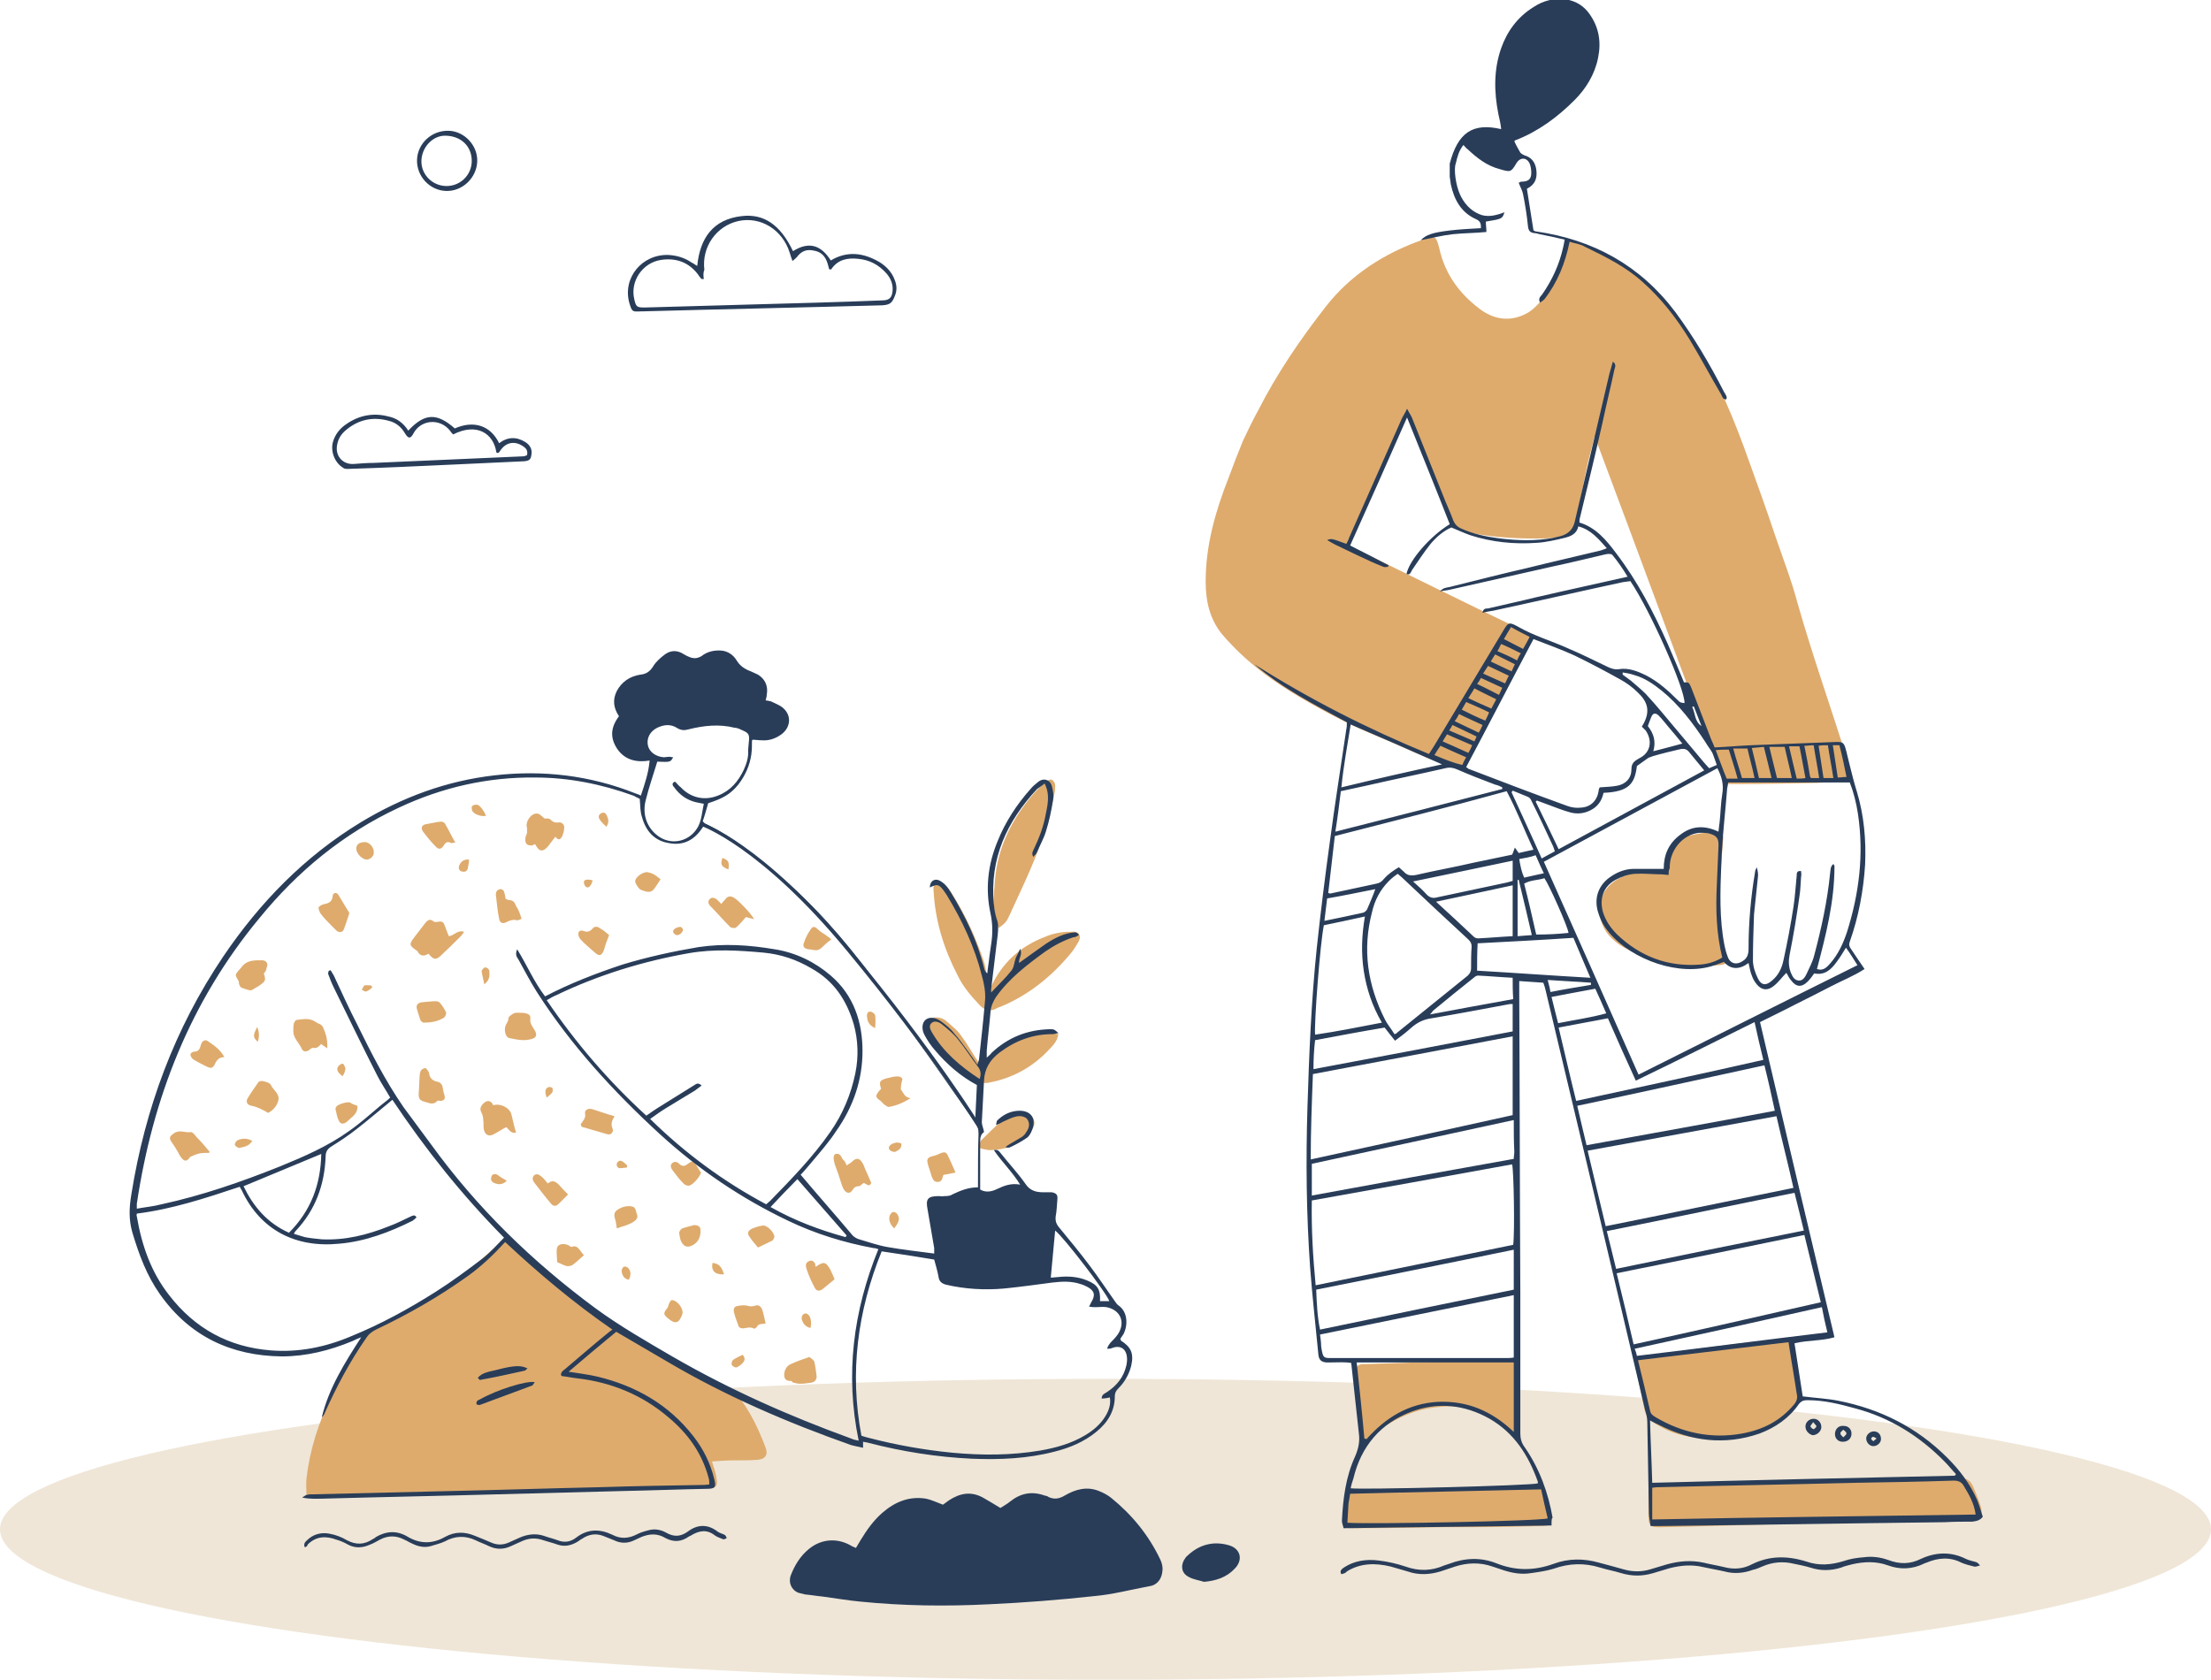 <?xml version="1.0" encoding="utf-8"?>
<!-- Generator: Adobe Illustrator 24.1.1, SVG Export Plug-In . SVG Version: 6.00 Build 0)  -->
<svg version="1.1" id="Layer_1" xmlns="http://www.w3.org/2000/svg" xmlns:xlink="http://www.w3.org/1999/xlink" x="0px" y="0px"
	 viewBox="0 0 404 307" style="enable-background:new 0 0 404 307;" xml:space="preserve">
<style type="text/css">
	.st0{fill:#EFE6D7;}
	.st1{fill:#DEAB6D;}
	.st2{fill:#293D59;}
</style>
<ellipse class="st0" cx="202" cy="279.5" rx="202" ry="27.5"/>
<path class="st1" d="M291.3,80c-0.5,2.1-1.1,4.1-1.5,6.2c-0.6,2.9-1.2,5.9-1.8,8.8c0,0.3-0.1,0.6-0.1,0.9c0,1.5-0.4,2.1-1.9,2.2
	c-1.1,0.1-2.3,0.2-3.4,0.3c-4.5,0.1-9-0.1-13.4-0.9c-0.6-0.1-1.2-0.3-1.8-0.4c-1-0.2-1.7-0.8-2.1-1.8c-2.2-5.6-4.5-11.2-6.8-16.9
	c-0.4-1-0.9-2-1.5-3.3c-3.7,8.3-7.1,16.3-10.7,24.4c0.4,0.2,0.7,0.4,1,0.6c10.4,5.1,20.7,10.2,31.1,15.2c1.7,0.8,1.8,1.1,0.9,2.8
	c-1.4,2.6-2.8,5.2-4.2,7.8c-1.5,2.9-3,5.9-4.5,8.8c-1.1,2-2.2,4-3.4,6.1c-0.8-0.3-1.3-0.5-2-0.7c-4.6-1.4-8.8-3.6-13.2-5.4
	c-4.9-2-9.6-4.4-14.2-7.1c-4.6-2.7-9-5.8-12.7-9.7c-0.7-0.7-1.3-1.4-1.9-2.1c-2.2-2.8-2.9-6-2.9-9.5c0-6.7,1.8-12.9,4.2-19
	c0.8-2.2,1.7-4.5,2.6-6.7c0.9-1.9,1.8-3.8,2.8-5.6c3.4-6.7,7.7-13,12.3-18.9s10.7-9.8,17.8-12.3c2.1-0.8,2.4-0.8,3,1.6
	c1,4.6,3.6,8.2,7.3,11c2.6,2,5.6,2.5,8.6,0.9c0.8-0.4,1.7-1.2,2.3-1.9c2.3-2.8,3.7-6.1,4.6-9.6c0.4-1.7,0.7-1.8,2.3-1.4
	c3.1,0.9,5.9,2.4,8.6,4.2c5.1,3.6,9.2,8.1,12.6,13.4c4.5,7.1,7.6,14.7,10.4,22.6c1.6,4.4,3.2,8.9,4.7,13.4c1.4,4.1,3,8.2,4.1,12.4
	c2.8,9.8,6.2,19.3,9.2,29c0.1,0.3,0.2,0.5,0.3,0.8c0.4,1.6-0.1,2.4-1.7,2.6c-1.5,0.1-3,0.2-4.4,0.3c-5,0.1-10,0.2-15,0.2
	c-1.8,0-1.8,0-2.5-1.7c-7.5-20.1-14.9-40.2-22.4-60.2c-0.1-0.4-0.3-0.7-0.4-1.1C291.5,80,291.4,80,291.3,80z"/>
<path class="st1" d="M130.1,267.1c0.3,1.1,0.7,2,0.8,3c0.3,1.5,0,1.9-1.6,1.9c-6.1,0.1-12.2,0.2-18.3,0.4
	c-17.7,0.4-35.4,0.7-53.1,1.1c-0.6,0-1.2,0-1.9,0c0-1.2-0.1-2.3,0-3.3c0.6-5.2,2.2-10.2,4.5-14.9c1.2-2.5,2.5-4.8,3.8-7.2
	c0.3-0.5,0.6-1,0.9-1.5c1.4-2.3,3.2-4,5.8-5.1c4.7-2,9.1-4.7,13-8c2.6-2.2,5.2-4.4,7.7-6.6c0.5-0.5,1-0.5,1.5-0.1
	c0.2,0.2,0.4,0.4,0.6,0.6c2.4,2.7,5.3,4.9,8.2,7.1c4.8,3.7,9.4,7.7,14.7,10.7c5.4,3.1,10.8,6,16.5,8.5c0.6,0.3,1.1,0.7,1.5,1.2
	c2.3,2.9,3.9,6.2,5.2,9.7c0.5,1.3-0.1,2.1-1.5,2.2s-2.9,0.1-4.3,0.1C132.7,266.9,131.5,267,130.1,267.1z"/>
<path class="st1" d="M331.5,278.4c-9.1,0.2-18.2,0.5-27.3,0.7c-2.9,0.1-3,0-3-2.9c0-1.2,0-2.4,0-3.6c0-1,0.4-1.3,1.4-1.5
	c0.3,0,0.6,0,0.9,0c11.9-0.2,23.8-0.4,35.8-0.6c6.2-0.1,12.4-0.2,18.6-0.4c1.3,0,2.1,0.4,2.6,1.5c0.5,1.2,1,2.4,1.4,3.6
	c0.5,1.6-0.1,2.4-1.8,2.4C350.5,278,341,278.2,331.5,278.4z"/>
<path class="st1" d="M327.4,244.6c0.3,1.8,0.7,3.7,0.9,5.5c0.2,1.2,0.2,2.5,0.4,3.7c0.3,1.5-0.2,2.6-1.2,3.6
	c-1.5,1.5-3.3,2.6-5.2,3.5c-5.1,2.2-10.3,2.7-15.7,1.2c-1.7-0.5-3.3-1.3-4.7-2.3c-0.7-0.5-1.2-1.2-1.4-2.1c-0.7-3.2-1.3-6.4-2-9.6
	C308.2,246.9,317.7,245.3,327.4,244.6z"/>
<path class="st1" d="M315.9,175.5c-0.4,0.7-1,0.8-1.7,0.9c-1.5,0.1-3,0.1-4.6,0.3c-3,0.3-5.6-0.6-8.3-1.8c-0.7-0.3-1.4-0.5-2.2-0.7
	c-1.8-0.6-3.4-1.5-4.7-2.8c-2.8-2.7-3.6-8.6,2.1-11.2c2.1-0.9,4.3-1.1,6.6-0.9c0.4,0,0.8,0.1,1.3,0.2c0-3,1.5-5.1,3.8-6.7
	c2.2-0.4,4.3-1.2,6.7,0.1c-0.1,1.7-0.3,3.4-0.4,5.1c-0.2,3.7-0.6,7.3-0.2,11c0.1,1.1,0.2,2.3,0.5,3.4
	C315,173.3,315.5,174.3,315.9,175.5z"/>
<path class="st1" d="M249.3,263.4c-0.7-0.6-0.8-1.4-0.8-2.2c-0.2-2.6-0.4-5.2-0.5-7.8c-0.1-0.8-0.2-1.7-0.2-2.6
	c-0.1-1,0.2-1.4,1.2-1.5c0.2,0,0.4,0,0.6,0c6.1-0.2,12.2-0.4,18.3-0.7c2.6-0.1,5.1-0.2,7.7-0.3c1.4,0,1.5,0.1,1.7,1.5
	c0.1,0.4,0.1,0.8,0.1,1.1c0,3.2,0.1,6.4,0.1,9.6c0,0.6,0,1.2-0.6,1.5c-0.7,0.2-1.2-0.1-1.6-0.6c-3.2-3.5-7.3-4.7-11.9-4.3
	c-3.6,0.2-6.8,1.4-9.8,3.2C252,261,250.8,262.2,249.3,263.4z"/>
<path class="st1" d="M264.2,279.1c-5.7,0.1-11.4,0.2-17,0.2c-0.4,0-0.8,0-1.1-0.1c-0.5-0.1-0.9-0.5-0.6-0.9c0.4-0.8,0.1-1.5,0.1-2.2
	c0-0.9,0.2-1.8,0.2-2.7c0-0.8,0.5-1.2,1.3-1.2c0.4,0,0.8,0,1.1,0c10.6-0.2,21.2-0.4,31.8-0.6c1.8,0,2,0,2.6,1.8
	c0.4,1.1,0.7,2.3,0.8,3.5c0.2,1.6-0.1,2-1.7,2c-4.1,0.1-8.1,0.2-12.2,0.2C267.7,279.1,266,279.1,264.2,279.1
	C264.2,279,264.2,279.1,264.2,279.1z"/>
<path class="st1" d="M180.6,181.1c0.4-0.7,0.7-1.1,0.9-1.6c2.1-4,5.3-6.7,9.5-8.3c1.4-0.6,2.9-0.9,4.5-0.9c0.6,0,1.3-0.2,1.7,0.5
	c0.3,0.6,0,1.1-0.3,1.6c-0.4,0.7-0.8,1.3-1.3,1.9c-3.5,4.2-7.7,7.6-12.8,9.7c-0.3,0.1-0.6,0.2-0.9,0.4c-1.1,0.5-2,0.2-2.8-0.6
	c-1.6-1.7-3.1-3.4-4.1-5.5c-2.5-4.8-4.1-9.9-4.4-15.3c0-0.3-0.1-0.7,0-1c0.1-0.9,0.9-1.3,1.6-0.7c0.6,0.5,1.2,1.1,1.6,1.8
	c2.5,3.9,4.4,8,5.9,12.4c0.4,1.1,0.5,2.3,0.7,3.5C180.3,179.6,180.4,180.2,180.6,181.1z"/>
<path class="st1" d="M182.5,169.6c-0.2-0.5-0.4-1-0.5-1.4c-0.6-2.4-0.4-4.8-0.2-7.3c0.5-6.2,3.2-11.4,7.2-16
	c0.7-0.8,1.4-1.4,2.2-2.1c0.3-0.2,0.8-0.4,1-0.3c0.3,0.2,0.6,0.6,0.6,1c0,0.6,0,1.2-0.2,1.8c-1,5.5-3,10.7-5.3,15.8
	c-0.9,2-1.9,4.1-2.8,6.1C183.9,168.5,183.7,168.7,182.5,169.6z"/>
<path class="st1" d="M179.3,195.4c4.5-5.1,9.5-7.4,14.1-6.4c-0.1,0.4-0.2,0.7-0.3,1c-0.3,0.6-0.7,1.1-1.2,1.6
	c-3.1,3.4-6.9,5.5-11.4,6.3c-0.6,0.1-1.2,0-1.7-0.4c-3-2.2-5.7-4.8-8.4-7.3c-0.5-0.4-0.9-1-1.2-1.6c-0.7-1.2-0.1-2.3,1.3-2.6
	c0.9-0.2,1.8,0.1,2.4,0.6c1,0.9,2.1,1.7,2.8,2.8c1.2,1.6,2.1,3.3,3.2,4.9C178.9,194.7,179,195,179.3,195.4z"/>
<path class="st2" d="M55.7,282.8c-0.3-0.7,0.1-1,0.4-1.3c1.1-1.1,2.6-1.5,4.1-1.2c1.1,0.2,2.2,0.6,3.2,1.2c1.7,0.9,3.2,0.8,4.7-0.2
	c0.2-0.1,0.4-0.2,0.6-0.4c1.9-1.1,3.8-1.2,5.7-0.1c2.3,1.4,4.6,1.4,6.9,0.1c1.8-1,3.6-1,5.5-0.2c1,0.4,2,0.8,2.9,1.2
	c1.1,0.5,2.2,0.5,3.3,0c0.7-0.3,1.3-0.6,2-0.9c1.4-0.6,2.9-0.8,4.4-0.3c0.8,0.3,1.7,0.5,2.5,0.8c1.2,0.5,2.4,0.3,3.4-0.5
	c2.1-1.6,4.3-1.6,6.6-0.5c1.5,0.8,3,0.7,4.5-0.1c0.8-0.4,1.6-0.6,2.4-0.8c1-0.2,2,0,2.9,0.5c1.4,0.8,2.6,0.8,4-0.2
	c1.7-1.3,3.6-1.4,5.4,0c0.4,0.3,0.9,0.4,1.3,0.6c0.2,0.1,0.3,0.4,0.4,0.6c-0.2,0.1-0.5,0.3-0.7,0.2c-0.5-0.2-1.1-0.4-1.5-0.7
	c-1.4-1.1-2.8-0.9-4.3,0c-0.1,0.1-0.2,0.1-0.4,0.2c-1.4,1-2.8,1.1-4.3,0.3c-1.5-0.9-2.9-0.8-4.4-0.2c-0.4,0.2-0.9,0.4-1.3,0.6
	c-1.2,0.6-2.5,0.6-3.7,0c-0.7-0.3-1.3-0.5-2-0.8c-1.3-0.5-2.6-0.3-3.8,0.5c-0.4,0.2-0.7,0.5-1.1,0.7c-1.1,0.6-2.2,0.8-3.4,0.4
	c-0.8-0.3-1.7-0.5-2.6-0.8c-1.4-0.5-2.7-0.4-4,0.2c-0.7,0.3-1.3,0.6-2,0.9c-1.3,0.6-2.6,0.6-3.9,0c-0.8-0.4-1.7-0.7-2.5-1.1
	c-1.9-0.9-3.8-0.8-5.6,0.2c-0.8,0.4-1.8,0.6-2.7,0.9c-1.2,0.3-2.3,0-3.3-0.5c-0.5-0.2-0.9-0.5-1.4-0.7c-1.5-0.8-3-0.8-4.5,0
	c-0.6,0.3-1.2,0.7-1.8,0.9c-1.3,0.6-2.7,0.7-4,0c-0.7-0.4-1.4-0.7-2.1-0.9c-1.9-0.7-3.7-0.7-5.3,0.9
	C56.2,282.6,55.9,282.7,55.7,282.8z"/>
<path class="st2" d="M245.1,287.7c-0.4-0.6,0.1-1,0.6-1.3c1.7-1.1,3.9-1.5,6.2-1.2c1.7,0.2,3.4,0.6,4.9,1.1c2.5,0.9,4.8,0.8,7.1-0.2
	c0.3-0.1,0.6-0.2,0.9-0.3c2.9-1.1,5.8-1.2,8.6-0.1c3.5,1.4,6.9,1.4,10.5,0.1c2.7-1,5.5-1,8.3-0.2c1.5,0.4,3,0.8,4.4,1.2
	c1.7,0.5,3.4,0.5,5,0c1-0.3,2-0.6,3-0.9c2.2-0.6,4.4-0.8,6.7-0.3c1.2,0.3,2.5,0.5,3.7,0.8c1.9,0.5,3.6,0.3,5.1-0.5
	c3.2-1.6,6.5-1.6,10-0.5c2.3,0.8,4.5,0.6,6.8-0.1c1.1-0.4,2.4-0.6,3.7-0.7c1.5-0.2,3,0,4.4,0.5c2.1,0.8,4,0.8,6-0.2
	c2.6-1.2,5.4-1.4,8.2,0c0.6,0.3,1.3,0.4,1.9,0.6c0.3,0.1,0.5,0.4,0.7,0.6c-0.4,0.1-0.8,0.3-1.1,0.2c-0.8-0.2-1.6-0.4-2.3-0.7
	c-2.1-1.1-4.3-0.9-6.4,0c-0.2,0.1-0.4,0.1-0.5,0.2c-2.1,1-4.3,1.1-6.5,0.3c-2.2-0.8-4.4-0.7-6.6-0.2c-0.7,0.2-1.3,0.3-2,0.6
	c-1.9,0.6-3.8,0.6-5.6,0c-1-0.3-2-0.5-3-0.7c-2-0.5-4-0.3-5.8,0.5c-0.5,0.2-1.1,0.5-1.7,0.6c-1.6,0.6-3.4,0.8-5.2,0.3
	c-1.3-0.3-2.6-0.5-3.9-0.8c-2.1-0.5-4.1-0.3-6.1,0.2c-1,0.3-2,0.6-3,0.9c-2,0.6-3.9,0.6-5.9,0c-1.3-0.4-2.5-0.6-3.8-1
	c-2.9-0.9-5.7-0.8-8.5,0.2c-1.3,0.4-2.7,0.6-4.1,0.8c-1.8,0.3-3.4,0-5-0.5c-0.7-0.2-1.4-0.5-2.1-0.7c-2.3-0.8-4.6-0.7-6.8,0
	c-0.9,0.3-1.8,0.6-2.7,0.9c-2,0.6-4,0.7-6,0c-1-0.3-2.1-0.6-3.1-0.9c-2.9-0.7-5.6-0.6-8,0.9C245.9,287.5,245.5,287.6,245.1,287.7z"
	/>
<path class="st1" d="M181,210.2c-0.4,0-0.9-0.1-1.4-0.2c-0.8-0.2-1-0.5-0.5-1.3c0.1-0.1,0.1-0.3,0.3-0.4c1.2-1.2,2.4-2.4,3.7-3.5
	c1-0.9,2.3-1.2,3.6-1.3c0.8-0.1,1.6,0.1,2.1,0.9c0.4,0.8,0.2,1.5-0.3,2.1C186.6,209.1,184.1,210.1,181,210.2z"/>
<path class="st1" d="M78.3,174.3c-0.8,0.5-1.5,0.5-2-0.4c0-0.1-0.1-0.1-0.2-0.2c-1.3-0.9-1.4-1.1-0.4-2.4c0.7-0.9,1.3-1.7,2-2.6
	c0.4-0.5,0.8-0.8,1.4-0.4l0.1,0.1c0.6,0.4,1.6-0.5,2,0.6c0.3,0.7,0.5,1.4,0.8,2.1c1-0.1,1.6-1.2,2.8-0.8c-0.2,0.3-0.4,0.6-0.6,0.8
	c-1.2,1.2-2.4,2.4-3.7,3.6C79.6,175.5,79.2,175.4,78.3,174.3z"/>
<path class="st1" d="M99.5,149.6c0.3,0,0.8-0.1,1.1,0.2c0.5,0.5,0.9,0.6,1.6,0.5c0.5,0,0.9,0.4,0.9,0.9c0,0.6-0.2,1.2-0.4,1.7
	c-0.3,0.5-0.7,0.8-1.2,0c-0.5,0.6-0.9,1.2-1.3,1.7c-1,1.2-1.7,1.1-2.4-0.3c-0.2,0-0.3,0.1-0.5,0.2c-1,0.1-1.4-0.3-1.3-1.3
	c0-0.4,0.3-0.7,0.3-1.1c0-0.3,0-0.5,0-0.8c-0.4-1.1,0.8-2.8,1.9-2.6C98.6,148.7,99,149.2,99.5,149.6z"/>
<path class="st1" d="M59.8,191.6c-0.5-0.4-0.8-0.5-1.1-0.8c-0.4,0.4-0.8,0.9-1.5,0.7c-0.2,0-0.5,0.2-0.7,0.4c-0.4,0.3-1,0.4-1.3-0.1
	c-0.5-1.2-1.7-2.1-1.6-3.5c0-0.4,0-0.9,0.1-1.3c0.1-0.2,0.3-0.6,0.5-0.6c0.9-0.1,1.9-0.3,2.7,0c0.5,0.1,1,0.6,1.6,0.8
	c0.2,0.1,0.4,0.3,0.5,0.5C59.5,188.8,59.9,190,59.8,191.6z"/>
<path class="st1" d="M94.3,207c-1,0.2-1.3-0.6-1.8-1c-0.8,0.4-1.5,0.9-2.3,1.3c-0.9,0.5-1.6,0.1-1.8-0.9c-0.1-0.5,0-1.1-0.1-1.7
	c0-0.4-0.1-0.9-0.3-1.3c-0.4-0.7-0.2-1.2,0.3-1.7s1.1-0.7,1.6-0.1c0.1,0.1,0.2,0.3,0.2,0.4c1.3-0.4,2.9,0.4,3.3,1.5
	C93.7,204.6,93.9,205.8,94.3,207z"/>
<path class="st1" d="M154.7,213c0.4-0.3,0.7-0.4,1-0.7c0.7-0.7,1.3-0.7,1.8,0.1c0.3,0.4,0.4,0.8,0.6,1.3c0.4,0.8,0.7,1.6,1.1,2.5
	c-0.4,0.9-0.9,0.1-1.4,0c-0.3,0.2-0.6,0.6-0.9,0.6c-0.6,0-0.9,0.3-1.2,0.8c-0.4,0.6-1.1,0.5-1.5-0.2c-0.2-0.3-0.3-0.6-0.4-0.9
	c-0.4-1.3-0.8-2.5-1.3-3.8v-0.1c-0.3-0.9-0.2-1.6,0.2-1.7c0.8-0.2,1,0.5,1.3,1C154.4,212.2,154.5,212.5,154.7,213z"/>
<path class="st1" d="M131.8,165.2c0.3-0.4,0.5-0.6,0.7-0.8c0.4-0.6,0.9-0.7,1.5-0.4c0.7,0.3,3.3,3,3.8,4c-0.7-0.2-1.2-0.3-1.5-0.4
	c-0.6,0.7-1.2,1.4-1.8,1.9c-0.2,0.2-0.9,0.1-1.1-0.1c-1.3-1.3-2.4-2.6-3.6-3.8c-0.4-0.4-0.5-0.9-0.1-1.3c0.4-0.4,0.9-0.2,1.3,0.1
	C131.2,164.6,131.4,164.8,131.8,165.2z"/>
<path class="st1" d="M38.3,210.5l-0.1,0.2c-0.6,0-1.2,0-1.7,0.1s-1,0.3-1.7,0.6c-0.7,1-1.2,1-2-0.3c-0.4-0.8-0.9-1.6-1.4-2.3
	c-0.6-0.9-0.4-1.1,0.4-1.7c1.1-0.7,2.1,0,3.1-0.2c0.3,0,0.7,0.5,1,0.9C36.7,208.6,37.5,209.5,38.3,210.5z"/>
<path class="st1" d="M63.8,167c-0.3,0.9-0.6,1.9-1,2.9c-0.2,0.5-0.8,0.6-1.3,0.2c-0.3-0.3-0.6-0.6-0.9-0.9c-0.7-0.7-1.4-1.4-2-2.2
	c-0.2-0.3-0.4-0.8-0.4-1.1c0-0.2,0.5-0.5,0.8-0.6c1-0.2,1.7-0.4,1.8-1.6c0-0.5,0.7-0.7,1-0.2c0.7,1.1,1.3,2.2,2,3.3
	C63.8,166.7,63.8,166.9,63.8,167z"/>
<path class="st1" d="M48.2,177.9c0.4,1.2,0.3,1.4-0.5,2c-0.4,0.3-0.7,0.5-1.1,0.7c-0.3,0.2-0.6,0.4-0.9,0.4
	c-0.5-0.1-1.1-0.3-1.6-0.5c-0.2-0.1-0.3-0.4-0.4-0.6c-0.1-0.2,0-0.4-0.1-0.6c-0.2-0.4-0.6-0.9-0.5-1.2c0.2-0.5,0.7-0.9,1-1.3
	c1-1.4,2.5-1.3,3.8-1.3c0.8,0,1.2,0.7,0.8,1.4C48.7,177.3,48.5,177.6,48.2,177.9z"/>
<path class="st1" d="M164.6,199.1c0.4,0.4,0.6,1.5,1.8,1.6c-1.3,0.8-2.6,1.4-4,1.6c-0.3,0-0.6-0.3-0.9-0.5c-0.2-0.2-0.4-0.4-0.6-0.6
	c-1-0.7-1-0.9-0.2-1.9c0.1-0.1,0.2-0.2,0.3-0.3c-0.4-1.3-0.3-1.5,0.9-1.9c0.4-0.1,0.8-0.2,1.3-0.3c0.6-0.1,1.4-0.2,1.7,0.4
	C164.8,197.6,164.6,198.2,164.6,199.1z"/>
<path class="st1" d="M49,203.4c-1-0.6-2-1.1-3-1.3c-0.8-0.1-1.1-0.7-0.8-1.3c0.6-1,1.3-2,2-3c0.1-0.2,0.6-0.3,0.9-0.2
	c0.5,0.1,1.2,0.3,1.4,0.7c0.4,0.9,1.5,1.5,1.4,2.6C50.7,202.1,49.9,202.9,49,203.4z"/>
<path class="st1" d="M95,185.1c0.4,0,0.7,0,1.1,0.1c0.5,0.1,0.9,0.4,0.8,1c-0.1,0.9,0.4,1.4,0.8,2.1c0.5,0.8,0.3,1.4-0.6,1.6
	c-1.4,0.4-2.7,0.1-4.1-0.2c-0.7-0.2-1-1.7-0.5-2.5c0.2-0.4,0.4-0.6,0.4-1.1c0-0.3,0.5-0.6,0.8-0.8C94.2,185,94.6,185.1,95,185.1z"/>
<path class="st1" d="M147.9,248c0.3,0.3,0.8,0.5,0.9,0.9c0.2,0.8,0.3,1.7,0.4,2.5c0.1,0.7-0.3,1.2-1,1.3s-1.3,0.2-2,0.2
	c-0.4,0-0.8-0.1-1.2-0.2c-0.2,0-0.3-0.3-0.4-0.3c-0.6,0-1.2-0.1-1.3-0.9c-0.1-0.9,0.4-1.9,1.2-2.2
	C145.6,248.8,146.7,248.4,147.9,248z"/>
<path class="st1" d="M77.8,195.2c0.2,0.3,0.5,0.5,0.6,0.9c0.1,0.9,0.6,1.4,1.5,1.6c0.6,0.1,0.9,0.5,1,1.1c0.1,0.4,0.1,0.8,0.3,1.3
	c0.2,0.7,0,1-0.6,1.1c-0.2,0-0.6-0.1-0.7,0c-0.8,0.9-1.6,0.3-2.5,0.1c-0.7-0.2-0.9-0.6-0.9-1.3c0.1-1.2,0.1-2.5,0.2-3.7
	C76.8,195.7,77,195.3,77.8,195.2z"/>
<path class="st1" d="M139.9,241.9c-0.8,0.1-1.3,0-1.6,0.6c-0.1,0.2-0.5,0.4-0.6,0.3c-0.8-0.5-1.7,0.2-2.4-0.1
	c-0.2-0.1-0.4-0.3-0.4-0.5c-0.3-0.8-0.6-1.6-0.8-2.4c-0.1-0.5,0-1,0.6-1.1c0.5-0.1,1.2-0.2,1.7-0.1c0.6,0.2,1.1,0.2,1.7,0
	c0.6-0.2,1,0.3,1.2,0.8C139.5,240.1,139.7,240.9,139.9,241.9z"/>
<path class="st1" d="M106.1,205.5c0.4-0.7,1-1.1,0.8-2c-0.1-0.6,0.5-1,1.3-0.8c1.3,0.4,2.6,0.9,4.1,1.3c-0.5,0.8-0.7,1.4-0.4,2.2
	c0.3,0.6-0.2,1.3-0.9,1.1c-1.5-0.4-3-0.9-4.5-1.3C106.3,206,106.2,205.8,106.1,205.5z"/>
<path class="st1" d="M149.1,231.5c1.4-1,1.8-0.9,2.6,0.5c0.3,0.6,0.6,1.3,0.8,1.8c-0.8,0.7-1.5,1.2-2.2,1.8
	c-0.5,0.4-1.1,0.4-1.4-0.2c-0.6-1.1-1.1-2.2-1.5-3.4c-0.2-0.6-0.3-1.2,0.4-1.5c0.6-0.3,1,0.1,1.2,0.6
	C148.9,231.3,149,231.4,149.1,231.5z"/>
<path class="st1" d="M83.2,154c-0.4,0-0.6,0.1-0.7,0.1c-0.6-0.3-1-0.3-1.4,0.4c-0.5,0.8-1,0.8-1.6,0.1c-0.8-0.8-1.5-1.7-2.2-2.6
	c-0.5-0.7-0.2-1.3,0.7-1.4c0.7-0.1,1.4-0.3,2.2-0.4c0.5-0.1,1,0,1.2,0.5C82,151.7,82.5,152.8,83.2,154z"/>
<path class="st1" d="M111.3,170.9c-0.4,1-0.7,1.8-0.9,2.6c-0.4,1.1-0.8,1.4-1.7,0.6c-0.9-0.8-1.9-1.6-2.7-2.5
	c-0.2-0.3-0.4-0.8-0.3-1.1c0.1-0.5,0.6-0.5,1.1-0.3s1,0,1.4-0.4c0.4-0.6,1-0.5,1.5-0.1C110.3,170,110.8,170.5,111.3,170.9z"/>
<path class="st1" d="M174.6,214.3c-0.9,0.2-1.5,0.3-2.1,0.4c-0.1,0.1-0.2,0.1-0.2,0.2c-0.1,0.6-0.3,1.2-1.1,1.1
	c-0.6,0-0.8-0.6-1-1.1c-0.2-0.8-0.5-1.5-0.7-2.3s0.1-1.1,0.9-1.3c0.5-0.1,1-0.3,1.4-0.5c0.7-0.3,1.1-0.3,1.4,0.4
	C173.7,212.2,174.1,213.2,174.6,214.3z"/>
<path class="st1" d="M41,193.2c-0.9,0-1.4,0.5-1.7,1.2c-0.4,0.9-0.8,0.9-1.6,0.5s-1.6-0.8-2.4-1.3c-0.3-0.2-0.5-0.6-0.5-0.9
	c0-0.2,0.4-0.5,0.7-0.5c0.8,0,1-0.5,1.2-1.2c0.2-0.8,0.8-1.1,1.3-0.7C39.2,191.1,40.3,191.9,41,193.2z"/>
<path class="st1" d="M100.1,216.3c0.8-0.7,1.4-0.4,2,0.2c0.5,0.6,1.1,1.2,1.7,1.8c-0.6,0.6-1.2,1.2-1.7,1.7s-1,0.5-1.4,0
	c-1.1-1.3-2.1-2.6-3.1-3.9c-0.3-0.4-0.4-0.9,0-1.3c0.5-0.4,0.9-0.1,1.3,0.2S99.6,215.7,100.1,216.3z"/>
<path class="st1" d="M95.3,167.9c-0.2,0.1-0.5,0.3-0.8,0.3c-0.7-0.2-1.3,0-1.9,0.3c-0.7,0.4-1.3,0.2-1.4-0.6
	c-0.3-1.4-0.4-2.9-0.6-4.4c0-0.5,0.2-0.9,0.8-1c0.5,0,0.7,0.3,0.8,0.8c0.1,0.3,0.1,0.6,0.2,1c0.2,0,0.4,0.2,0.6,0.2
	c0.8,0,1.1,0.5,1.3,1.1C94.8,166.3,95,167,95.3,167.9z"/>
<path class="st1" d="M79.1,183c0.2,0,0.9-0.1,1.2,0.2c0.5,0.5,0.9,1.2,1.2,1.8c0.1,0.2-0.1,0.8-0.4,1c-1.1,0.7-2.4,0.9-3.7,0.9
	c-0.2,0-0.5-0.3-0.6-0.5c-0.2-0.6-0.4-1.3-0.6-1.9c-0.2-0.7,0-1.1,0.7-1.3C77.6,183.1,78.2,183.1,79.1,183z"/>
<path class="st1" d="M106.7,229.4c-0.7,0.6-1.4,1.3-2.1,1.8c-0.3,0.2-0.7,0.2-1,0.2c-0.5-0.1-1-0.4-1.5-0.6c-0.1,0-0.3-0.1-0.3-0.2
	c0-0.9-0.2-1.8,0-2.6c0.2-0.7,1.3-0.8,2.1-0.4c0.2,0.1,0.4,0.3,0.5,0.3C105.6,227.4,105.9,228.6,106.7,229.4z"/>
<path class="st1" d="M128.1,214.3c-0.2,0.8-1.6,2.4-2.3,2.4c-0.3,0-0.8-0.2-1-0.5c-0.7-0.7-1.3-1.5-1.9-2.3
	c-0.3-0.4-0.5-0.9-0.1-1.3c0.4-0.4,0.9-0.3,1.3,0.1c0.4,0.4,0.9,0.5,1.3,0.2c0.5-0.3,1-0.9,1.5-0.4
	C127.3,212.9,127.6,213.7,128.1,214.3z"/>
<path class="st1" d="M151.9,171.7c-0.4,0.3-0.7,0.5-0.9,0.7c-0.5,0.4-0.9,1-1.5,1.2c-0.5,0.2-1.2-0.1-1.7-0.1
	c-0.8-0.1-1.2-0.5-0.9-1.2c0.3-0.9,0.7-1.7,1.2-2.4c0.4-0.7,0.8-0.6,1.4,0c0.5,0.5,1.2,0.8,1.8,1.3
	C151.5,171.3,151.6,171.4,151.9,171.7z"/>
<path class="st1" d="M141.5,226.1c-0.1,0.2-0.2,0.6-0.5,0.7c-0.8,0.4-1.7,0.8-2.5,1.2c-0.6-0.7-1.2-1.4-1.7-2.2
	c-0.3-0.5,0-0.9,0.5-1.2c0.7-0.3,1.3-0.5,2-0.6C140.1,223.8,141.5,225.2,141.5,226.1z"/>
<path class="st1" d="M120.7,160.7c-0.4,0.6-0.8,1.3-1.3,1.9c-0.6,0.7-1.5,0.3-2.1,0.1c-0.5-0.1-1-0.9-1.2-1.4
	c-0.3-0.8,1.3-2,2.2-1.9C119.2,159.6,119.5,159.7,120.7,160.7z"/>
<path class="st1" d="M126.8,223.9c0.8,0,1.2,0.3,1.2,0.9c0.1,1.4-0.6,2.6-2,3c-0.3,0.1-0.8,0-1-0.2c-0.7-0.6-0.8-1.5-0.9-2.3
	c0-0.2,0.3-0.7,0.6-0.8C125.5,224.2,126.2,224.1,126.8,223.9z"/>
<path class="st1" d="M112.7,224.5c-0.1-0.6-0.1-0.9-0.2-1.3c-0.2-0.7-0.5-1.5,0.2-2c0.8-0.6,1.8-0.9,2.8-0.7c0.7,0.1,0.7,1,0.9,1.5
	c0.2,0.5-0.1,0.9-0.5,1.2C114.9,223.9,113.8,224.1,112.7,224.5z"/>
<path class="st1" d="M65.3,202.1c0.1,0.8-0.3,1.5-0.9,2c-0.3,0.3-0.7,0.6-1,0.9c-0.6,0.5-1.2,0.5-1.5-0.2c-0.3-0.6-0.4-1.3-0.6-2.1
	c0-0.2,0.1-0.4,0.2-0.5c0.3-0.4,2-0.9,2.5-0.7C64.2,201.7,64.7,201.9,65.3,202.1z"/>
<path class="st1" d="M122.7,237.6c1.1,0,2.2,1.6,2,2.5c-0.6,1.8-1.3,2-2.7,0.8c-0.8-0.7-0.8-0.9-0.1-1.8c0.2-0.2,0.2-0.5,0.3-0.7
	C122.3,238,122.5,237.8,122.7,237.6z"/>
<path class="st1" d="M66.7,153.9c0.8,0,1.7,1,1.6,2c0,0.6-0.7,1.2-1.3,1.2c-0.8,0-1.9-1.1-1.9-2C65.1,154.3,65.7,153.9,66.7,153.9z"
	/>
<path class="st1" d="M163.4,224.5c-0.8-0.7-1.1-1.7-0.8-2.4c0.2-0.4,0.6-0.8,1-0.5c0.3,0.1,0.5,0.5,0.6,0.8
	C164.4,223,164,223.7,163.4,224.5z"/>
<path class="st1" d="M46.1,208.5c-0.6,1-1.5,1.1-2.4,1.3c-0.2,0-0.7-0.3-0.8-0.6c0-0.3,0.3-0.7,0.5-0.8
	C44.3,208,45.1,208,46.1,208.5z"/>
<path class="st1" d="M88.8,149.1c-0.9,0.2-2.2-0.3-2.5-0.9c-0.1-0.2-0.2-0.8,0-0.9c0.2-0.2,0.7-0.3,1-0.2
	C87.8,147.3,88.5,148.3,88.8,149.1z"/>
<path class="st1" d="M135.7,247.6c0.5,0.6,0.4,1,0.1,1.4c-0.3,0.4-0.8,0.7-1.2,0.9c-0.2,0.1-0.8-0.2-0.9-0.5
	c-0.1-0.3,0.1-0.8,0.3-0.9C134.6,248.1,135.1,247.9,135.7,247.6z"/>
<path class="st1" d="M159.9,187.9c-1.3-0.6-1.4-1.4-1.5-2.2c0-0.5,0.2-0.9,0.7-0.8c0.3,0,0.7,0.4,0.8,0.6
	C160,186.1,160,186.9,159.9,187.9z"/>
<path class="st1" d="M92.6,215.8c-0.8,0.8-1.6,0.7-2.3,0.4c-0.5-0.2-0.7-0.6-0.5-1.2c0.2-0.5,0.7-0.5,1.1-0.3
	C91.4,215.1,91.9,215.4,92.6,215.8z"/>
<path class="st1" d="M132.3,232.9c-1.7,0.1-2.4-0.7-2.1-2.1C131.4,231,131.8,231.4,132.3,232.9z"/>
<path class="st1" d="M148.1,242.7c-1-0.2-1.4-0.9-1.6-1.6c-0.1-0.3,0.1-0.8,0.3-0.9c0.4-0.3,0.8-0.1,1.1,0.3
	C148.2,241.1,148.3,241.8,148.1,242.7z"/>
<path class="st1" d="M88.5,179.9c-0.2-1-0.4-1.7-0.5-2.4c0-0.2,0.4-0.7,0.7-0.7c0.3,0,0.7,0.4,0.7,0.6
	C89.5,178.3,89.5,179.1,88.5,179.9z"/>
<path class="st1" d="M114.9,233.9c-0.9-0.2-1.2-0.8-1.3-1.5c-0.1-0.3,0.2-0.8,0.4-0.9c0.2-0.1,0.8,0.1,0.9,0.4
	C115.3,232.4,115.3,233.1,114.9,233.9z"/>
<path class="st1" d="M85.7,157.1c0,0.5-0.1,1-0.2,1.5c-0.1,0.6-0.5,0.8-1,0.7c-0.6-0.1-0.8-0.6-0.6-1.1
	C84.2,157.5,84.7,157,85.7,157.1z"/>
<path class="st1" d="M164.7,209c0.1,0.9-0.5,1.2-1.1,1.5c-0.3,0.1-0.8-0.1-1-0.3c-0.4-0.4-0.1-0.8,0.3-1.1
	C163.5,208.8,164.1,208.7,164.7,209z"/>
<path class="st1" d="M110.8,151.1c-0.5-0.5-0.9-0.8-1.2-1.3c-0.3-0.4-0.3-0.9,0.3-1.2c0.5-0.2,0.8,0,1,0.5
	C111.1,149.6,111.4,150.2,110.8,151.1z"/>
<path class="st1" d="M62.6,196.7c-0.9-0.7-1.2-1.2-0.8-1.8c0.2-0.3,0.6-0.5,0.8-0.5s0.4,0.5,0.5,0.8c0.1,0.2-0.1,0.4-0.1,0.7
	C62.9,196.1,62.8,196.4,62.6,196.7z"/>
<path class="st1" d="M99.9,200.6c-0.4-1-0.3-1.7,0.3-1.9c0.2-0.1,0.5,0,0.7,0.1c0.1,0.1,0.1,0.4,0.1,0.6c0,0.1-0.1,0.2-0.2,0.4
	C100.6,200,100.3,200.3,99.9,200.6z"/>
<path class="st1" d="M133.1,158.9c-1.3-0.5-1.5-0.9-1.1-2.1C133.1,157.2,133.3,157.5,133.1,158.9z"/>
<path class="st1" d="M114.5,213.4c-0.4,0-0.8,0.1-1.2,0.1c-0.4,0-0.7-0.4-0.6-0.8c0.1-0.4,0.5-0.7,0.9-0.5s0.7,0.5,1,0.8
	C114.6,213.1,114.6,213.3,114.5,213.4z"/>
<path class="st1" d="M124.4,169.4c0.1,0.1,0.4,0.3,0.4,0.5c0,0.5-0.7,1.1-1.2,1c-0.3-0.1-0.6-0.4-0.6-0.6
	C122.9,169.9,123.6,169.4,124.4,169.4z"/>
<path class="st1" d="M68,180.5c-0.4,0.3-0.7,0.6-1.1,0.7c-0.2,0.1-0.5-0.2-0.8-0.3c0.2-0.3,0.3-0.7,0.5-0.8c0.3-0.1,0.8,0,1.2,0
	C67.9,180.2,68,180.3,68,180.5z"/>
<path class="st1" d="M47,187.7c0.4,1,0.4,1.8,0.1,2.7C46.2,189.6,46.2,189.2,47,187.7z"/>
<path class="st1" d="M108.3,160.9c-0.3,1-0.7,1.5-1.2,1.2c-0.2-0.1-0.4-0.5-0.4-0.8C106.6,160.8,107.2,160.6,108.3,160.9z"/>
<path class="st2" d="M283.5,278.8c-12.7,0.2-25.3,0.3-38,0.5c-0.1-0.5-0.3-0.9-0.3-1.4c0.2-4,0.7-8,2.4-11.7
	c0.6-1.4,0.9-2.7,0.7-4.2c-0.5-4.3-0.9-8.5-1.4-12.9c-1.2-0.2-2.4-0.1-3.6-0.1c-0.3,0-0.7,0-1,0c-0.9-0.1-1.3-0.5-1.4-1.4
	c-0.5-5.3-1.1-10.5-1.5-15.8c-0.7-9.8-0.8-19.6-0.5-29.4c0.3-9.7,0.7-19.5,1.7-29.1c0.7-6.5,1.5-13,2.4-19.5c0.9-6.8,2-13.7,3-20.5
	c0.1-0.4,0.1-0.8,0.1-1.3c-5.9-3.2-11.8-6.2-16.9-10.6c10.1,6.4,20.7,11.8,31.9,16.4c0.3-0.5,0.6-0.9,0.9-1.4c4.2-7,8.4-14,12.6-21
	c1-1.7,1.1-1.8,2.9-0.8c2.8,1.6,5.9,2.5,8.8,3.8c2.6,1.1,5,2.3,7.5,3.5c0.7,0.3,1.2,0.5,2,0.4c1.8-0.3,3.5,0.4,5.1,1.2
	c2.1,1.1,3.9,2.7,5.6,4.4c0.5,0.5,0.5,0.5,1.3,0.6c0.1-2.6-6.3-17-9.9-22.3c-0.4,0.1-0.9,0.1-1.4,0.2c-7.9,1.7-15.7,3.5-23.6,5.2
	c-0.6,0.1-1.3,0.2-2,0.4c0.1-0.8,0.6-0.8,1-0.8c2.9-0.7,5.8-1.3,8.6-2c5.6-1.3,11.2-2.5,16.9-3.8c-0.9-1.5-1.8-2.8-2.8-4
	c-0.2-0.2-0.8-0.2-1.2-0.1c-3.4,0.8-6.7,1.6-10,2.3c-6.2,1.4-12.4,2.8-18.6,4.2c-0.4,0.1-0.9,0.1-1.7,0.3c0.6-0.7,1.2-0.7,1.7-0.8
	c4.8-1.2,9.5-2.4,14.3-3.5c4.4-1.1,8.9-2.1,13.4-3.2c0.3-0.1,0.6-0.2,1.1-0.4c-1.5-1.7-2.9-3.4-5.2-4c-0.3,1.4-1.4,1.8-2.5,2.1
	c-1.7,0.4-3.4,0.8-5,0.9c-4.2,0.3-8.3-0.1-12.3-1.4c-1.1-0.4-2.2-0.9-3.4-1.4c-1.4,0.6-2.7,1.7-3.8,3c-1.2,1.5-2.3,3.2-3.4,4.8
	c-0.2,0.3-0.3,1-1,0.7c0.5-2.5,4.3-6.9,7.9-9.1c-2.5-6.4-5.1-12.8-7.8-19.5c-3.5,8-6.9,15.6-10.4,23.4c2.4,1.2,4.7,2.4,7,3.6
	c0,0.1,0,0.2-0.1,0.3c-0.3,0-0.6,0.1-0.8,0c-1-0.4-2-0.8-3-1.3c-2-0.9-4-1.9-5.9-2.8c-0.4-0.2-0.9-0.5-1.4-0.8
	c0.8-0.3,0.8-0.3,3.5,0.7c0.2-0.4,0.4-0.7,0.5-1.1c3.2-7.2,6.4-14.5,9.6-21.7c0.2-0.5,0.6-1,1-1.9c0.4,0.8,0.8,1.3,1,1.9
	c2,5,4,10,6,15c0.5,1.2,1,2.3,1.4,3.4c0.3,0.8,0.8,1.3,1.5,1.6c2.2,1,4.6,1.5,7,1.8c3.3,0.4,6.6,0.5,9.8-0.1
	c0.4-0.1,0.8-0.2,1.3-0.3c1.5-0.4,2.4-1.3,2.7-2.9c2.1-9,4.2-17.9,6.3-26.9c0.2-0.7,0.4-1.3,0.6-2.1c0.7,0.5,0.4,1,0.3,1.4
	c-0.7,3.3-1.5,6.5-2.2,9.8c-1.3,5.8-2.7,11.5-4.1,17.3c-0.1,0.3-0.1,0.6-0.1,0.9c3,0.9,4.9,3.2,6.7,5.6c3.9,5.1,6.8,10.7,9.4,16.5
	c1,2.3,2,4.7,3,7.1c0.9,0,0.9,0,1.3,0.9c1.2,3.2,2.5,6.4,3.7,9.6c0.2,0.4,0.4,0.9,0.6,1.4c2.2-0.1,4.4-0.3,6.6-0.4
	c5.2-0.2,10.5-0.4,15.7-0.6c1,0,1.3,0.1,1.6,1.1c0.3,1,0.5,2.1,0.8,3.2c0.4,1.6,0.8,3.2,1.3,4.8c1.3,4.3,1.7,8.8,1.5,13.3
	c-0.3,4.8-1.2,9.6-2.8,14.1c-0.2,0.5-0.1,0.9,0.2,1.3c0.8,1.2,1.6,2.4,2.5,3.7c-2,1.3-4.1,2.1-6.2,3.2c-2.1,1.1-4.3,2.2-6.5,3.3
	c-2.1,1.1-4.2,2.1-6.4,3.2c4.5,19.2,9,38.3,13.6,57.6c-2.4,0.7-4.8,0.5-7.3,1.1c0.5,3.3,1,6.5,1.5,9.7c2.3,0.3,4.5,0.4,6.5,0.8
	c7.6,1.5,14.3,4.8,19.9,10.4c2.3,2.3,4.2,4.8,5.5,7.8c0.4,1,0.7,2.1,1,3c-0.5,0.7-1.2,0.8-1.9,0.9c-1.7,0-3.4,0-5,0.1
	c-17.3,0.2-34.7,0.5-52,0.7c-0.6,0-1.1,0-1.8,0c-0.1-0.9-0.3-1.6-0.3-2.4c-0.1-5.5-0.2-11.1-0.3-16.6c0-0.8-0.2-1.5-0.4-2.2
	c-6-25.6-12.1-51.2-18.2-76.8c-0.1-0.4-0.2-0.8-0.4-1.3c-1.4-0.1-2.8-0.2-4.4-0.3c0,0.7,0,1.3,0,1.9c0.1,18.3,0.1,36.7,0.2,55
	c0,8.6,0,17.2,0,25.8c0,0.9,0.2,1.7,0.8,2.5c2.7,3.9,4.3,8.3,5.1,12.9C283.5,277.4,283.5,278,283.5,278.8z M304,158.8
	c0-2.6,0.9-4.7,3.1-6.3c2.1-1.6,4.4-1.7,6.9-0.5c0.1-0.6,0.1-1.1,0.2-1.6c0.2-1.7,0.2-3.5,0.5-5.3c0.3-1.7-0.1-3.2-0.9-4.7
	c-10.6,5.7-21.1,11.4-31.7,17.1c5.8,13,11.6,26,17.3,38.9c13.4-6.7,26.7-13.4,40-20c-0.7-1.1-1.3-2.1-2.1-3.2
	c-0.6,1-1.1,1.8-1.7,2.6c-1,1.4-2.2,2.5-4.1,2.1c-0.4,0.6-0.8,1.1-1.2,1.5c-1.1,1.1-2.1,1-3-0.2c-0.4-0.4-0.6-1-0.9-1.4
	c-0.8,0.8-1.4,1.7-2.3,2.4c-1.1,0.9-2.2,0.8-3.1-0.3c-0.4-0.5-0.7-1-0.9-1.6c-0.3-0.7-0.4-1.5-0.6-2.3c-1.6,1.2-3.2,1.3-4.5-0.2
	c-1.1,0.4-2.1,0.8-3.1,1c-6.4,1.4-14.9-2-18.6-7.3c-0.6-0.9-1-1.8-1.3-2.8c-0.8-2.6,0.1-5.1,2.5-6.6c1.2-0.8,2.6-1.3,4-1.3
	C300.3,158.8,302.1,158.8,304,158.8z M332,177.1c1.1,0.4,1.8-0.3,2.4-1c1.5-1.7,2.4-3.7,3.1-5.8c2.2-7,3.1-14.1,2-21.5
	c-0.3-2-0.8-4-1.5-5.8c-7.5,0-14.8,0-22.2,0c-0.1,0.4-0.1,0.7-0.2,1c-0.3,4-0.8,8.1-1,12.1c-0.2,5-0.5,9.9,0.2,14.9
	c0.2,1.3,0.4,2.6,0.9,3.9c0.5,1.3,1.7,1.5,2.8,0.7c0.8-0.5,1-1.3,1-2.2c0-4.7,0.4-9.4,1.2-14.1c0-0.3,0.2-0.5,0.3-0.8
	c0.2,0.7,0.3,1.3,0.2,1.9c-0.2,2.2-0.5,4.5-0.7,6.7c-0.1,2.8-0.2,5.6-0.2,8.4c0,1.1,0.4,2.3,0.9,3.3c0.6,1.3,1.5,1.4,2.6,0.4
	c1.2-1,1.8-2.3,2.1-3.8c0.7-3.2,1.3-6.4,1.8-9.6c0.3-1.9,0.4-3.9,0.6-5.8c0-0.4,0-0.9,0.8-0.8c0,0.3,0.1,0.7,0,1
	c-0.1,1.2-0.1,2.4-0.3,3.6c-0.5,3.6-1.1,7.2-1.8,10.7c-0.2,1.1-0.2,2.1,0.2,3.2c0.3,0.7,0.6,1.4,1.4,1.5s1.2-0.6,1.5-1.2
	c0.5-1.1,1.1-2.2,1.4-3.4c1.3-4.9,2.4-9.9,2.9-15c0.1-0.6,0-1.2,0.6-1.7c0.1,0.2,0.2,0.3,0.2,0.4C335.2,164.9,333.6,171,332,177.1z
	 M300,132.8c1.9-3,0.8-4.8-0.8-6.3c-0.9-0.9-2-1.7-3.1-2.3c-2.7-1.5-5.5-3-8.4-4.4c-2.4-1.1-4.9-2-7.5-3
	c-4.2,7.9-8.2,15.7-12.3,23.4c0.3,0.2,0.3,0.2,0.4,0.3c6,2.3,12,4.6,18.1,6.8c0.8,0.3,1.7,0.4,2.5,0.3c1.7-0.1,2.9-1.2,3.2-3
	c0-0.3,0.1-0.5,0.2-0.7c1.2-0.1,2.2-0.1,3.2-0.3c1.6-0.3,2.6-1.4,2.6-3c0-1.1,0.5-1.5,1.4-2c2.1-1,2.5-3.2,1.2-5.1
	C300.5,133.3,300.2,133,300,132.8z M239.7,219.4c-0.1,5.2,0.2,10.2,0.7,15.5c12.1-2.5,24.1-4.9,36.1-7.4c0.3-2.4,0.1-13.6-0.2-14.7
	C264.2,215,252,217.2,239.7,219.4z M239.9,196.3c-0.2,5.2-0.4,10.3-0.4,15.6c12.5-2.7,24.7-5.4,36.9-8.1c0-4.8,0-9.5,0-14.4
	C264.2,191.7,252.2,194,239.9,196.3z M357.2,269.7c0.1-0.1,0.1-0.2,0.2-0.3c-0.7-0.7-1.3-1.5-2-2.2c-4.6-4.7-10-8.1-16.4-9.8
	c-2.9-0.8-5.7-1.5-8.7-1.5c-0.7,0-1.1,0.1-1.6,0.7c-1.8,2.6-4.3,4.3-7.2,5.4c-6.4,2.2-12.5,1.4-18.4-1.6c-0.4-0.2-0.9-0.4-1.6-0.8
	c0.1,3.9,0.3,7.6,0.4,11.4C320.5,270.5,338.8,270.1,357.2,269.7z M324.6,204c-11.5,2.1-22.9,4.2-34.5,6.3c1.1,4.7,2.2,9.2,3.3,13.8
	c11.5-2.3,22.9-4.7,34.3-7C326.7,212.6,325.6,208.4,324.6,204z M332.7,238c-1-4.2-2-8.1-3-12.3c-11.5,2.4-22.8,4.7-34.3,7
	c1.1,4.4,2.1,8.7,3.1,13C310,243.2,321.3,240.6,332.7,238z M299.3,248.6c0.8,3.2,1.5,6.2,2.2,9.2c0.1,0.6,0.5,0.9,1,1.2
	c4.9,2.9,10.2,4,15.8,3c3.8-0.7,7-2.3,9.5-5.3c0.5-0.6,0.7-1.2,0.5-2c-0.2-1.3-0.4-2.6-0.6-3.8c-0.3-1.8-0.6-3.6-0.9-5.6
	C317.5,246.4,308.5,247.5,299.3,248.6z M246.8,272c1.9,0.3,33.3-0.5,34.2-0.9c0-0.1,0-0.2,0-0.3c-1.7-4.8-4.3-8.9-8.8-11.5
	c-4.6-2.6-9.5-3.1-14.3-1.3c-5.6,2.1-9.2,6.3-10.6,12.2C247.1,270.8,246.9,271.4,246.8,272z M243.9,152.8c-0.4,3.6-0.8,7-1.2,10.4
	c0.2,0.1,0.3,0.1,0.4,0.1c2.8-0.6,5.6-1.2,8.4-1.8c0.6-0.1,1-0.4,1.4-0.9c0.8-0.9,1.7-1.5,2.7-2.1c0.3,0.3,0.6,0.5,0.9,0.8
	c0.6,0.7,1.3,0.8,2.3,0.6c3.4-0.8,6.9-1.4,10.3-2.2c2.4-0.5,4.8-1,7.2-1.5c0.2-0.4,0.3-0.8,0.5-1.3c0.3,0.4,0.5,0.7,0.7,1
	c0.9-0.2,1.7-0.4,2.7-0.6c-1.7-3.7-3.1-7.3-4.9-10.7C264.8,147.5,254.4,150.1,243.9,152.8z M304.9,159.9c-0.5,0-0.9-0.1-1.2-0.1
	c-1.7,0-3.3-0.2-5-0.1c-1.2,0.1-2.4,0.5-3.5,1.1c-2.2,1.2-3,3.4-2.3,5.9c0.5,1.6,1.4,2.9,2.6,4.1c4.2,4,9.2,5.9,15,5.5
	c1.5-0.1,2.9-0.5,4.2-1.3c-1.1-4.4-1.2-8.8-1-13.2c0.1-2.3,0.2-4.7,0.3-7c0.1-1.6-0.3-2.1-1.8-2.5c-0.5-0.1-1.1-0.1-1.7-0.1
	c-3.1,0.3-5.5,3.3-5.4,6.5C304.9,159,304.9,159.4,304.9,159.9z M254.8,189c0.3-0.1,0.4-0.1,0.4-0.2c4.3-3.5,8.7-7,13-10.5
	c0.4-0.4,0.6-0.8,0.6-1.3c0-1.3,0-2.7,0.1-4c0-0.6-0.2-0.9-0.6-1.3c-4.1-3.8-8.2-7.6-12.2-11.4c-0.2-0.2-0.4-0.3-0.7-0.6
	c-0.6,0.4-1.1,0.8-1.6,1.3c-1.6,1.6-2.6,3.5-3.1,5.7c-1.8,6.9-0.8,13.4,2.4,19.7C253.5,187.2,254.2,188,254.8,189z M361,276.8
	c-0.3-2.1-1.2-3.6-2.1-5.1c-0.4-0.8-1-1.1-1.9-1.1c-5.9,0.2-11.9,0.3-17.9,0.4c-11.9,0.3-23.8,0.5-35.8,0.8c-0.4,0-0.8,0-1.4,0.1
	c0,1,0,1.9,0,2.8s0,1.9,0,3C321.7,277.3,341.3,277.1,361,276.8z M276.6,236.7c-11.9,2.4-23.6,4.8-35.4,7.2c0.1,0.8,0.2,1.4,0.2,2.1
	c0,0.2,0.1,0.5,0.1,0.7c0.3,1.5,0.4,1.5,1.9,1.5c10.6,0,21.2,0,31.8,0c0.4,0,0.9,0,1.4-0.1C276.6,244.2,276.6,240.6,276.6,236.7z
	 M322.4,194.7c-11.5,2.5-22.8,5-34.2,7.4c0.6,2.5,1.1,4.8,1.7,7.2c11.5-2.1,22.9-4.1,34.4-6.3C323.7,200.2,323.1,197.5,322.4,194.7z
	 M276.6,228.4c-12.1,2.5-24.1,4.9-36.1,7.3c0.1,2.5,0.2,4.9,0.7,7.3c11.9-2.5,23.7-4.9,35.4-7.3
	C276.6,233.2,276.6,230.9,276.6,228.4z M249.3,262.9c0.1,0,0.2,0.1,0.4,0.1c3.5-3.9,7.6-6.5,13.1-6.8c5.4-0.2,9.8,1.7,13.8,5.5
	c0-4.4,0-8.5,0-12.7c-9.6,0-19,0-28.7,0C248.4,253.7,248.9,258.3,249.3,262.9z M295.3,231.9c11.5-2.4,22.8-4.7,34.3-7
	c-0.6-2.4-1.1-4.6-1.7-6.9c-11.5,2.3-22.8,4.7-34.3,7C294.2,227.3,294.7,229.5,295.3,231.9z M293.8,186.1c-3,0.6-6,1.1-9,1.7
	c1.1,4.6,2.1,9,3.2,13.4c11.5-2.5,22.8-4.9,34.2-7.5c-0.6-2.4-1.1-4.6-1.6-6.9c-7.3,3.6-14.4,7.2-21.7,10.7
	C297.2,193.8,295.5,190,293.8,186.1z M276.6,204.7c-12.5,2.7-24.8,5.4-36.9,8c0,2,0,3.8,0,5.8c12.4-2.3,24.6-4.5,36.9-6.7
	c0-0.5,0.1-0.9,0.1-1.3C276.6,208.6,276.6,206.8,276.6,204.7z M246.2,278.3c4,0.3,35.3-0.3,36.6-0.8c-0.4-1.7-0.8-3.4-1.2-5.3
	c-11.7,0.3-23.3,0.5-34.9,0.8c-0.1,0.7-0.2,1.2-0.3,1.8C246.3,276,246.3,277.1,246.2,278.3z M240,195.4c12.3-2.3,24.4-4.6,36.4-6.9
	c0-1.8,0-3.4,0-5c-0.3,0-0.4,0-0.5,0c-4.8,0.9-9.6,1.8-14.3,2.6c-1.5,0.2-2.7,0.8-3.8,1.8c-0.9,0.8-1.8,1.5-2.9,2.3
	c-0.7-0.9-1.3-1.6-1.9-2.4c-4.2,0.7-8.4,1.5-12.7,2.3C240.1,191.8,240,193.5,240,195.4z M252.5,186.9c-1.8-3.1-2.8-6.2-3.3-9.4
	c-0.5-3.3-0.4-6.5,0.2-10c-2.7,0.6-5.1,1.1-7.5,1.6c-0.7,3.4-1.8,18.1-1.6,20C244.4,188.5,248.3,187.7,252.5,186.9z M274.5,144.2
	c0-0.1,0-0.2,0-0.3c-0.4-0.2-0.8-0.4-1.3-0.5c-2.4-0.9-4.7-1.8-7-2.8c-0.7-0.3-1.3-0.4-2.1-0.2c-4.8,1.1-9.7,2.1-14.5,3.2
	c-1.5,0.3-3.1,0.7-4.6,1c-0.3,2.5-0.6,4.9-1,7.4C254.3,149.4,264.4,146.8,274.5,144.2z M311.4,140.8c-1-1.2-1.9-2.3-2.8-3.4
	c-0.4-0.5-0.9-0.6-1.5-0.5c-1.7,0.4-3.4,0.8-5.1,1.3c-0.3,0.1-0.5,0.2-0.8,0.3c-0.7,0.5-1.4,1-2.1,1.5c-0.4,3.2-1.4,4.7-6.1,4.9
	c-0.3,1.4-1,2.5-2.4,3.2c-1.2,0.6-2.4,0.7-3.6,0.4c-1.5-0.4-2.9-1-4.3-1.5c-0.6-0.2-1.3-0.5-1.9-0.7c0,0.1-0.1,0.1-0.2,0.2
	c1.4,2.9,2.8,5.7,4.2,8.7C293.7,150.4,302.5,145.6,311.4,140.8z M269.9,177.4c6.9,0.4,13.7,0.9,20.7,1.3c-1.1-2.6-2.1-4.9-3.1-7.3
	c-5.9,0.4-11.7,0.7-17.5,1C269.9,174.1,269.9,175.7,269.9,177.4z M299.1,247.8c11.7-1.4,23.2-2.9,34.8-4.3c-0.4-1.6-0.7-3-1-4.6
	c-11.5,2.6-22.8,5.1-34.2,7.6C298.9,247,299,247.3,299.1,247.8z M263.5,139.7c-5.6-2.5-11.1-4.9-16.7-7.3c-0.6,3.8-1.3,7.5-1.7,11.5
	C251.3,142.4,257.4,141,263.5,139.7z M262.4,164.8c2.5,2.3,4.7,4.3,6.9,6.4c0.2,0.2,0.5,0.3,0.8,0.3c2.1-0.1,4.2-0.3,6.3-0.4
	c0-3.1,0-6.1,0-9.3C271.7,162.8,267.2,163.8,262.4,164.8z M276.4,157.3c-6.1,1.3-12,2.5-18.2,3.8c1,0.9,1.8,1.6,2.5,2.4
	c0.6,0.6,1.2,0.7,1.9,0.5c4.2-0.9,8.5-1.8,12.7-2.7c0.4-0.1,0.7-0.2,1.1-0.3C276.4,159.7,276.4,158.6,276.4,157.3z M276.4,178.7
	c-2.1-0.1-4.2-0.3-6.3-0.4c-0.2,0-0.5,0.1-0.7,0.3c-2.5,2-5,4-7.4,6c-0.2,0.1-0.3,0.4-0.7,0.8c5.3-1,10.2-1.9,15.2-2.8
	C276.4,181.2,276.4,180,276.4,178.7z M296.5,122.9c0,0.1,0,0.2,0,0.4c0.5,0.4,1,0.7,1.5,1.1c0.9,0.8,1.8,1.5,2.7,2.4
	c1,1.1,2,2.2,2.9,3.3c2.6,3.1,5.2,6.2,7.8,9.3c0.3,0.3,0.5,0.6,0.9,1c0.5-0.2,0.9-0.4,1.4-0.6c-0.3-0.8-0.5-1.5-0.8-2.2
	c-0.4-0.7-0.9-1.3-1.3-2c-2.3-3.5-4.8-6.8-8-9.4c-1.5-1.2-3.1-2.3-4.9-2.8C297.8,123.1,297.2,123,296.5,122.9z M286.6,170.5
	c-0.1-1.1-3.5-8.7-4.4-10c-1.2,0.4-2.5,0.3-3.7,1c0.8,3.1,1.5,6.2,2.2,9.3C282.8,170.8,284.7,170.7,286.6,170.5z M283.5,182.2
	c0.4,1.7,0.8,3.2,1.2,4.8c3-0.6,5.9-1,8.8-1.8c-0.7-1.6-1.3-3-2-4.5C288.7,181.2,286.2,181.7,283.5,182.2z M276.4,144.5
	c-0.1,0.1-0.1,0.2-0.2,0.3c1.8,4,3.7,8,5.5,12.1c0.9-0.5,1.6-0.9,2.4-1.3c-0.1-0.4-0.2-0.6-0.3-0.9c-1.3-2.8-2.6-5.6-4-8.4
	c-0.1-0.3-0.4-0.6-0.7-0.7C278.2,145.2,277.3,144.9,276.4,144.5z M251.3,162.5c-3,0.6-5.9,1.2-8.8,1.7c-0.2,1.4-0.3,2.7-0.5,4.1
	c2.5-0.5,4.8-1,7.1-1.5c0.3-0.1,0.6-0.4,0.7-0.6C250.3,165,250.8,163.9,251.3,162.5z M302.1,137.3c1.9-0.5,3.5-0.9,5.3-1.4
	c-0.9-1.1-1.7-2.1-2.5-3c-0.6-0.7-1.1-1.4-1.8-2.1c-0.6-0.6-1.1-0.5-1.4,0.3c-0.2,0.5-0.4,1-0.6,1.6
	C302.2,134.1,302.6,135.5,302.1,137.3z M323.3,136.5c0.5,2,0.9,3.8,1.4,5.7c0.9,0,1.7,0,2.7,0c-0.4-2-0.9-3.8-1.3-5.7
	C325.1,136.5,324.3,136.5,323.3,136.5z M279.9,170.9c-0.8-3.5-1.6-6.8-2.4-10.1c0,0-0.1,0-0.2,0c0,3.4,0,6.8,0,10.3
	C278.2,171,278.9,171,279.9,170.9z M320.6,142.2c-0.4-1.9-0.9-3.6-1.3-5.4c-0.9,0-1.7,0-2.6,0c0.5,1.9,1.1,3.6,1.6,5.4
	C319.1,142.2,319.7,142.2,320.6,142.2z M320.1,136.7c0.5,2,0.9,3.7,1.3,5.5c0.8,0,1.5,0,2.3,0c-0.5-2-0.9-3.8-1.4-5.7
	C321.6,136.6,321,136.6,320.1,136.7z M277.6,157c0.2,1.2,0.4,2.3,0.9,3.4c1.2-0.3,2.3-0.5,3.6-0.8c-0.6-1.2-1-2.2-1.5-3.3
	C279.5,156.7,278.6,156.8,277.6,157z M313.5,137.1c0.7,1.8,1.3,3.5,2,5.2c0.7,0,1.3,0,2,0c-0.5-1.9-1.1-3.6-1.6-5.3
	C315,137,314.4,137,313.5,137.1z M332.3,136.3c0.3,2,0.6,3.9,0.9,5.9c0.6,0,1.2,0,1.8,0c-0.3-2-0.7-4-1-6
	C333.3,136.2,332.8,136.2,332.3,136.3z M290.7,180c0-0.1,0-0.3,0-0.4c-2.6-0.2-5.2-0.3-7.9-0.5c0.2,0.8,0.4,1.5,0.5,2.2
	C285.8,180.8,288.3,180.4,290.7,180z M326.9,136.4c0.5,2.1,0.9,3.9,1.4,5.9c0.6,0,1,0,1.6-0.1c-0.4-2-0.7-3.9-1.1-5.8
	C328.1,136.4,327.7,136.4,326.9,136.4z M262.1,138c1.7,0.7,3.3,1.4,5.1,1.8c0.2-0.5,0.4-0.9,0.7-1.4c-1.6-0.7-3.2-1.4-4.7-2.1
	C262.8,136.9,262.5,137.3,262.1,138z M329.7,136.3c0.4,1.9,0.7,3.6,1,5.4c0,0.2,0.1,0.3,0.2,0.5c0.5,0,0.9,0,1.5,0
	c-0.3-2.1-0.7-4-1-6C330.7,136.2,330.3,136.3,329.7,136.3z M276.1,114.6c-0.5,0.8-0.9,1.5-1.3,2.2c1.2,0.6,2.3,1.2,3.5,1.8
	c0.4-0.7,0.8-1.4,1.2-2.2C278.3,115.8,277.3,115.3,276.1,114.6z M268.3,127.6c1.5,0.7,2.8,1.3,4.2,1.9c0.3-0.6,0.6-1.1,0.9-1.7
	c-1.4-0.7-2.7-1.3-4-2C269.1,126.4,268.7,126.9,268.3,127.6z M334.9,136.2c0.3,2,0.6,3.9,0.9,5.9c0.6,0,1-0.1,1.6-0.1
	c-0.4-2-0.8-3.9-1.3-5.8C335.8,136.2,335.4,136.2,334.9,136.2z M269,136.2c-1.6-0.7-3.1-1.3-4.6-2c-0.3,0.5-0.5,0.8-0.8,1.3
	c1.6,0.7,3.2,1.4,4.7,2.1C268.6,137.1,268.8,136.7,269,136.2z M271.4,131.7c0.3-0.6,0.5-1,0.7-1.5c-1.4-0.7-2.8-1.3-4.2-1.9
	c-0.3,0.5-0.5,0.9-0.8,1.4C268.5,130.4,269.9,131.1,271.4,131.7z M265.8,131.8c1.6,0.8,3,1.4,4.4,2.1c0.3-0.5,0.5-0.9,0.7-1.4
	c-1.5-0.7-2.9-1.3-4.3-2C266.4,130.9,266.2,131.3,265.8,131.8z M271,123.1c1.4,0.6,2.6,1.2,4,1.8c0.3-0.5,0.4-0.9,0.7-1.4
	c-1.3-0.6-2.5-1.2-3.8-1.8C271.6,122.2,271.3,122.6,271,123.1z M277.2,120.7c0.2-0.5,0.4-0.9,0.7-1.3c-1.2-0.6-2.4-1.2-3.6-1.7
	c-0.3,0.5-0.4,0.9-0.7,1.3C274.8,119.5,275.9,120,277.2,120.7z M272.4,120.9c1.3,0.6,2.5,1.2,3.8,1.8c0.2-0.5,0.4-0.8,0.6-1.3
	c-1.2-0.6-2.4-1.2-3.6-1.8C272.9,120.1,272.6,120.5,272.4,120.9z M273.9,127c0.2-0.5,0.4-0.8,0.6-1.3c-1.3-0.6-2.6-1.2-3.9-1.8
	c-0.2,0.4-0.4,0.7-0.7,1.1C271.2,125.6,272.5,126.3,273.9,127z M264.8,133.5c1.6,0.7,3.1,1.3,4.6,2c0.2-0.4,0.3-0.6,0.4-0.9
	c-1.5-0.7-2.9-1.4-4.4-2.1C265.2,132.9,265,133.2,264.8,133.5z M310.9,132.7c-0.5-1.2-0.9-2.4-1.4-3.6c-0.1,0-0.2,0.1-0.3,0.1
	C309.8,130.4,309.6,131.8,310.9,132.7z"/>
<path class="st2" d="M197.1,170.9c-0.3,0.2-0.6,0.4-1,0.4c-1.8,0.6-3.5,1.5-5.1,2.6c-3.3,2.4-6.6,4.9-9,8.3c-0.5,0.8-0.9,1.6-1,2.6
	c-0.2,2.4-0.5,4.8-0.7,7.2c0,0.4,0,0.7,0,1.3c0.4-0.4,0.7-0.6,0.9-0.9c3-2.8,6.5-4.2,10.6-4.3c0.8,0,0.8,0,1.6,0.7
	c-0.5,0.1-0.8,0.2-1.1,0.2c-3.6,0-6.8,1.2-9.7,3.4c-1.7,1.3-2.7,2.9-2.8,5.1c-0.1,2.5-0.3,5.1-0.4,7.6c0,0.5,0.3,1.1,0.4,1.8
	c-0.6,0.4-0.7,1-0.7,1.8c0,2.9,0,5.7,0,8.7c1,0.6,2.1,0.4,3.1-0.1c1.3-0.6,2.5-1.1,4.2-0.8c-1.4-2.3-3.3-4.1-4.8-6.3
	c0.8-0.2,1,0.3,1.2,0.5c1.5,1.9,3.2,3.7,4.6,5.7c0.8,1.2,1.9,1.5,3.2,1.5c0.5,0,1.1,0,1.6,0c0.9,0.2,1.1,0.5,1,1.4
	c-0.1,1-0.1,2-0.3,3c-0.1,0.8,0.1,1.4,0.6,2c1.9,2.3,3.8,4.6,5.6,7c1.6,2.1,3.1,4.4,4.6,6.5c0.2,0.3,0.4,0.6,0.7,0.8
	c1.7,1.2,1.7,3.6,0.9,5.2c-0.2,0.3-0.4,0.6-0.6,0.9c0.1,0.1,0.1,0.2,0.1,0.3c1.9,1.2,2.4,2.4,1.9,4.6c-0.4,1.6-1.2,3-2.4,4.2
	c-0.4,0.4-0.6,0.8-0.6,1.4c0,2.7-1.3,4.8-3.4,6.5c-2.2,1.8-4.8,2.9-7.6,3.6c-5,1.3-10,1.5-15.1,1.3c-6.4-0.3-12.7-1.3-18.9-2.9
	c-0.3-0.1-0.6-0.1-1-0.2c0,0.3,0,0.6,0,1.1c-0.8-0.2-1.5-0.3-2.2-0.5c-11.6-4.1-22.8-8.9-33.5-15.2c-3.1-1.8-6.3-3.7-9.4-5.5
	c-2.9,2.4-5.8,4.8-8.7,7.3c1.9,0.3,3.6,0.5,5.3,0.9c7,1.7,13,5.1,17.5,10.9c1.8,2.3,3.1,4.9,3.8,7.8c0.4,1.5,0.2,1.8-1.4,1.8
	c-5.1,0.1-10.1,0.3-15.2,0.4c-7.6,0.2-15.2,0.4-22.8,0.6c-10.7,0.3-21.5,0.5-32.2,0.8c-1.1,0-2.2,0.1-3.7-0.2
	c0.5-0.3,0.7-0.5,0.9-0.5c0.4-0.1,0.8-0.1,1.3-0.1c8.4-0.2,16.8-0.4,25.2-0.6c9-0.2,18-0.5,27.1-0.7c6.1-0.2,12.2-0.3,18.3-0.4
	c0.5,0,0.9,0,1.6-0.1c0-0.4,0-0.8-0.1-1.1c-1.2-4.6-3.8-8.2-7.4-11.2c-4.8-4.1-10.5-6.4-16.7-7.1c-0.9-0.1-1.8-0.3-2.7-0.4
	c-0.1,0-0.1-0.1-0.2-0.2c0-0.7,0.6-0.9,1-1.3c2.5-2.1,5-4.3,7.6-6.4c0.2-0.2,0.4-0.3,0.8-0.6c-7.1-4.9-13.5-10.3-19.6-16
	c-2.1,2.3-4.3,4.4-6.8,6.2c-5.3,3.8-10.9,7-16.8,9.8c-0.8,0.4-1.4,0.9-1.9,1.7c-2.9,4.2-5.3,8.7-7.4,13.4c-0.1,0.3-0.3,0.7-0.6,0.9
	c1.3-5.3,4.1-9.8,7.2-14.6c-0.8,0.3-1.2,0.5-1.6,0.7c-4.1,1.7-8.4,2.8-12.9,2.8c-9.3-0.1-16.9-3.7-22.3-11.4
	c-2.4-3.4-3.8-7.2-5-11.2c-0.7-2.4-0.6-4.6-0.2-7c2.5-15.7,7.9-30.3,16.8-43.5c6.7-9.9,14.9-18.3,25.1-24.5
	c7.6-4.6,15.7-7.6,24.5-8.6s17.4,0,25.7,3.3c0.3,0.1,0.6,0.2,1,0.4c0.7-2.1,1.4-4.1,1.6-6.4c-2.4,0.4-4.5-0.1-5.9-2.1
	c-1.4-2.1-1.2-4,0.3-6c-1-1.5-1.2-3-0.4-4.6c0.9-1.7,2.4-2.7,4.3-3c1.1-0.1,1.8-0.6,2.4-1.6c0.5-0.8,1.3-1.5,2.1-2.1
	c1.1-0.8,2.3-0.8,3.5,0c0.2,0.1,0.5,0.3,0.8,0.4c0.8,0.4,1.6,0.4,2.4-0.1c1-0.8,2.3-1.1,3.6-1c1.2,0.1,2.2,0.8,2.8,1.8
	s1.5,1.6,2.6,2c0.4,0.2,0.9,0.4,1.3,0.6c1.3,0.8,1.9,2.1,1.6,3.7c0,0.3-0.1,0.6-0.2,1c0.4,0.1,0.8,0.1,1,0.2
	c0.8,0.4,1.7,0.7,2.3,1.3c1.5,1.4,1.2,3.5-0.4,4.7c-1.1,0.8-2.3,1.2-3.6,1.1c-0.6,0-1.1-0.1-1.7-0.1c-0.1,0.1-0.1,0.2-0.1,0.3
	c0,0.7,0,1.5-0.1,2.2v0.1c-0.3,2.1-1.1,3.9-2.4,5.6c-1.4,1.7-2.7,2.5-5.5,3.4c-0.3,1-0.6,2.2-1,3.3c0.2,0.2,0.3,0.3,0.4,0.4
	c4.9,2.4,9.1,5.7,13.2,9.2c6.6,5.5,12.2,11.9,17.3,18.8c5.9,8.1,11.8,16.4,17.6,24.6c0.4,0.5,0.7,1,1.3,1.4c0.1-2.1,0.2-4.1,0.3-6.2
	c-3-1.6-5.5-3.8-7.7-6.4c-0.7-0.8-1.3-1.7-1.8-2.6c-0.7-1.2-0.5-2.4,0.1-2.9c0.7-0.6,1.8-0.5,2.9,0.3c0.8,0.6,1.7,1.3,2.3,2.1
	c1,1.1,1.8,2.3,2.7,3.5c0.5,0.7,1,1.4,1.6,2.3c0.1-0.5,0.3-0.8,0.3-1.1c0.4-3.6,0.8-7.2,1.1-10.8c0.1-1.4-0.2-3-0.6-4.4
	c-1.3-5.2-3.6-10.1-6.4-14.7c-0.1-0.2-0.3-0.4-0.4-0.6c-1-1.4-1.3-1.5-2.7-0.8c0-1.1,0.8-1.7,1.7-1.3c0.4,0.2,0.8,0.5,1.1,0.8
	c0.4,0.4,0.8,1,1.1,1.5c2.6,4.3,4.8,8.8,6,13.7c0.1,0.4,0.2,0.7,0.6,1c0.1-1.1,0.3-2.1,0.4-3.2c0.1-0.7,0.2-1.4,0.3-2.1
	c0.3-1.9,0.3-3.7-0.1-5.6c-1-4.5-0.5-9,1.3-13.3c1.4-3.5,3.5-6.7,6-9.5c0.4-0.5,0.9-0.9,1.4-1.3c1-0.8,2.2-0.4,2.5,0.8
	c0.2,0.8,0.4,1.7,0.2,2.6c-0.3,1.9-0.7,3.8-1.3,5.7c-0.4,1.3-1.1,2.5-1.6,3.7c-0.1,0.3-0.4,0.6-0.7,0.9c-0.4-0.7,0-1.1,0.1-1.4
	c1-2.1,1.8-4.2,2.2-6.5c0.3-1.4,0.6-2.9,0.2-4.4c-0.1-0.3-0.2-0.6-0.4-1.1c-0.5,0.4-1,0.7-1.4,1c-5.5,5.9-8.7,12.7-7.9,21
	c0.1,0.9,0.2,1.8,0.5,2.7c0.4,1,0.3,1.9,0.2,3c-0.4,3.3-0.8,6.6-1.2,9.9c0,0.2,0,0.3,0,0.6c1.3-1.4,2.6-2.6,3.7-4
	c0.5-0.6,0.5-1.5,0.8-2.3c0.2-0.5,0.5-0.9,0.8-1.7c0.5,1.1-0.3,1.7-0.2,2.6c1.7-1.2,3.3-2.4,4.9-3.5c1.7-1.1,3.4-2,5.4-2.1
	C197,170.6,197.1,170.7,197.1,170.9z M116.9,146c-0.1,0-0.3-0.2-0.4-0.2c-0.3-0.1-0.5-0.3-0.8-0.4c-5.8-2.1-11.8-3.3-17.9-3.3
	c-8.7-0.1-17,1.8-24.9,5.5c-10.1,4.7-18.5,11.6-25.5,20.2C34.8,183,27.9,200.6,25,220c0,0.2,0,0.4,0,0.9c1.6-0.3,3-0.4,4.5-0.8
	c7.4-1.6,14.6-4.1,21.6-6.9c4.4-1.8,8.8-3.7,12.7-6.5c2-1.4,3.9-3.1,5.8-4.7c0.6-0.5,1.2-0.9,1.7-1.4c-0.8-1.4-1.7-2.7-2.4-4.1
	c-2.7-5.3-5.3-10.7-7.9-16c-0.4-0.8-0.7-1.6-1-2.4c-0.1-0.2,0-0.5,0.1-0.7c0.1,0,0.2,0,0.3-0.1c0.2,0.3,0.4,0.7,0.6,1
	c1.4,3,2.8,6.1,4.3,9c2.5,5.1,5.1,10.2,8.4,15c1.7,2.3,3.4,4.6,5.1,6.9c8.4,11.6,18.5,21.4,30,29.9c4.5,3.3,9.4,6.1,14.2,8.9
	c10.4,6,21.2,10.8,32.5,14.9c0.4,0.2,0.9,0.3,1.4,0.4c-2.5-12.1-1-23.7,3.6-35c-0.3-0.1-0.6-0.2-0.9-0.2c-5.4-1-10.6-2.6-15.6-5
	c-8.6-4.1-16.4-9.4-23.4-15.8c-8.5-7.8-16.3-16.3-22.5-26c-1.2-1.9-2.3-4-3.4-6c-0.3-0.4-0.6-0.9-0.2-1.8c1.8,2.9,3.1,6,5.1,8.6
	c4.6-2.4,9.3-4.2,14.1-5.8c4.6-1.4,9.2-2.4,13.9-3.2c4.7-0.7,9.3-0.4,14,0.4c3.8,0.6,7.3,2.3,10.2,4.8c4.2,3.6,5.8,8.5,5.8,13.8
	s-1.7,10.2-4.8,14.6c-1.3,2-2.9,3.8-4.4,5.6c-0.7,0.8-1.4,1.7-2.1,2.4c3.2,3.8,6.4,7.4,9.5,11.1c0.3,0.3,0.8,0.6,1.2,0.7
	c1.7,0.5,3.4,1.1,5.1,1.4c2.8,0.5,5.6,0.8,8.6,1.2c0-0.4,0-0.7,0-1c-0.4-2.3-0.8-4.7-1.2-7c-0.4-2,0-2.5,2.1-2.5
	c0.3,0,0.6,0.1,0.9,0c0.5,0,1.1,0,1.5-0.3c1.5-0.7,2.9-1.3,4.7-1.3c0-0.4,0-0.8,0-1.1c0-2.9,0-5.8,0.1-8.7c0-0.9-0.2-1.5-0.7-2.2
	c-5.3-7.4-10.4-14.9-15.8-22.3c-2.9-4-5.9-7.8-9.1-11.6c-3.8-4.5-8-8.4-12.5-12.2c-3.3-2.8-6.8-5.3-10.6-7.4
	c-0.4-0.2-0.9-0.4-1.3-0.7c-0.2,0.2-0.3,0.3-0.4,0.4c-1.4,2.2-3.4,3.4-6.1,2.9c-2.7-0.4-4.3-2.2-5-4.8
	C117,148.5,117,147.4,116.9,146z M99.9,182.8c5.3,7.8,11.3,14.8,18.2,21.1c0.7-0.5,1.3-0.9,1.9-1.3c2.3-1.4,4.6-2.9,6.9-4.3
	c0.3-0.2,0.7-0.5,1.3,0.1c-0.4,0.3-0.8,0.6-1.2,0.9c-1.7,1-3.4,2.1-5.1,3.1c-1,0.6-2,1.3-3.1,2.1c6.4,6.3,13.5,11.5,21.2,15.6
	c0.3-0.3,0.5-0.4,0.7-0.6c3.9-4,7.8-8,11-12.6c2.3-3.3,3.8-6.9,4.6-10.8c0.6-3,0.5-6-0.3-8.9c-1.3-4.4-3.6-7.9-7.7-10.2
	c-2.7-1.6-5.6-2.6-8.8-2.9c-4.5-0.4-9-0.7-13.6,0.1c-8.5,1.5-16.6,4-24.3,7.7C101.1,182.1,100.6,182.4,99.9,182.8z M25,221.8
	c0,0.2-0.1,0.4,0,0.5c0.9,5.3,2.6,10.2,5.9,14.4c4.7,6.1,10.9,9.5,18.6,10.1c5.1,0.4,10-0.6,14.7-2.6c5.4-2.2,10.5-5,15.4-8.1
	c3-1.9,5.8-4,8.6-6.1c1.4-1.1,2.5-2.4,3.9-3.8c-7.7-7.8-14.4-16.2-20.4-25.2c-2.2,1.8-4.4,3.7-6.6,5.4c-1.4,1.1-2.9,2.1-4.5,3.1
	c-0.8,0.5-1.1,1-1.1,1.9c-0.2,5.2-1.9,9.8-5.5,13.6c-0.1,0.1-0.2,0.3-0.3,0.5c0.7,0.2,1.3,0.4,2,0.6c1,0.2,2.1,0.3,3.1,0.4
	c4.3,0.2,8.3-0.8,12.3-2.4c1.4-0.5,2.7-1.2,4-1.8c0.3-0.1,0.7-0.4,1,0.2c-0.2,0.2-0.4,0.4-0.7,0.6c-4.2,2.1-8.7,3.8-13.4,4.2
	c-8,0.8-14.4-2.5-17.8-9.7c-0.1-0.2-0.3-0.5-0.4-0.7C37.5,219,31.4,221,25,221.8z M161.1,228.7c-4.4,10.9-5.9,22.1-3.7,33.7
	c0.6,0.2,1,0.3,1.4,0.4c5,1.3,10.1,2.2,15.2,2.7c5.4,0.5,10.8,0.5,16.1-0.4c2.9-0.5,5.7-1.3,8.2-2.8c1.5-0.9,2.8-2,3.7-3.5
	c0.6-1,1-2.1,0.8-3.4c-0.5,0.1-0.9,0.2-1.5,0.2c0-0.8,0.6-0.9,1-1.2c1.8-1.2,3-2.7,3.5-4.8c0.1-0.5,0.2-1.1,0.1-1.7
	c-0.2-1.5-1.3-2.1-2.8-1.5c-0.2,0.1-0.5,0.1-0.8,0.1c0.1-0.5,0.4-0.8,0.6-1.1c0.5-0.5,1-1,1.4-1.6c1.4-2.2,0.4-4.4-2.1-4.9
	c-0.6-0.1-1.3,0-2,0c-0.4,0-0.7,0-1.2-0.1c0.2-0.4,0.3-0.6,0.4-0.8c0.8-1.3,0.6-2.1-0.7-2.8c-0.4-0.2-0.8-0.4-1.2-0.5
	c-1.7-0.6-3.5-0.5-5.2-0.3c-3,0.4-5.9,0.8-8.9,1.1c-3.5,0.3-7.1,0.1-10.5-0.7c-0.8-0.2-1.3-0.6-1.4-1.4c-0.2-1.1-0.5-2.1-0.8-3.2
	C167.7,229.7,164.6,229.2,161.1,228.7z M136.8,135.9c0.2-1.7,0.1-1.9-1.3-2.5c-0.4-0.2-0.9-0.4-1.3-0.4c-2.8-0.7-5.6-0.4-8.4,0.3
	c-0.7,0.2-1.3,0.2-2-0.2c-1.2-0.8-2.4-0.7-3.7-0.1c-1.4,0.7-2,2-1.7,3.3c0.3,1.2,1.5,2,2.9,2.1c0.3,0,0.7-0.1,1-0.1
	c0.2,0,0.4,0.1,0.7,0.1c-0.5,0.9-0.5,0.9-2.9,0.8c-0.7,2.3-1.5,4.6-2.1,7c-0.7,2.6,0.2,5.2,2.4,6.7c2.5,1.7,5.8,0.8,7.2-1.9
	c0.6-1.2,0.7-2.7,1-4.1c-0.6-0.1-1-0.2-1.5-0.3c-1.6-0.4-2.9-1.3-3.9-2.7c-0.3-0.3-0.5-0.7,0-1c0.1,0,0.2,0,0.2,0
	c0.3,0.3,0.6,0.7,1,1c1.8,1.9,4.3,2.5,6.8,1.5c2.3-0.9,3.7-2.6,4.7-4.7c0.5-1.1,0.9-2.3,0.8-3.6 M44.5,216.8
	c1.8,3.7,4.3,6.7,8.3,8.5c4-4,5.8-8.8,5.9-14.4C53.9,212.9,49.3,214.8,44.5,216.8z M145.7,215.5c-1.7,1.7-3.3,3.4-4.9,5.1
	c4.4,2.5,9,4.2,13.7,5.5c0.1-0.1,0.1-0.2,0.2-0.3C151.7,222.4,148.8,219,145.7,215.5z M202.7,237.8c-0.5-1.5-8.4-11.8-9.9-12.9
	c-0.3,2.9-0.5,5.7-0.8,8.6c0.5,0,0.9-0.1,1.3-0.1c1.8-0.2,3.6-0.1,5.3,0.6c2,0.8,2.5,1.7,2.4,3.8
	C201.5,237.8,202.1,237.8,202.7,237.8z M179,197.2c0.3-0.9,0.2-1.5-0.2-2.1c-1.3-1.7-2.4-3.5-3.8-5.2c-0.8-1-1.9-1.9-2.9-2.7
	c-0.5-0.4-1.3-0.7-1.8-0.3c-0.7,0.5-0.3,1.3,0,1.8C172.4,192.3,175.5,194.9,179,197.2z"/>
<path class="st2" d="M156.4,282.9c0.3-0.5,0.6-1,0.9-1.5c1.1-1.8,2.3-3.5,3.9-4.9c2.3-2,4.9-3.1,8-2.6c1,0.2,2,0.7,3.1,1.1
	c0.3-0.2,0.7-0.5,1.1-0.8c2-1.3,4-1.7,6.2-0.5c1,0.6,2.1,1.2,3.2,1.9c0.6-0.4,1.2-0.7,1.8-1.2c1.9-1.5,3.9-1.9,6.2-1.1
	c0.3,0.1,0.6,0.1,0.8,0.3c1.1,0.5,2,0.3,3-0.3c1.9-1.1,4-1.7,6.2-0.8c0.8,0.3,1.7,0.8,2.3,1.3c3.8,3.1,6.8,6.8,8.9,11.2
	c0.3,0.6,0.5,1.4,0.4,2.1c-0.1,1.4-0.9,2.6-2.4,2.8c-3.3,0.6-6.6,1.5-10,1.8c-6.4,0.7-12.8,1.2-19.3,1.5c-7.9,0.4-15.7,0.3-23.6-0.5
	c-2.2-0.2-4.4-0.6-6.7-0.9c-1.1-0.1-2.2-0.3-3.3-0.4c-0.4-0.1-0.8-0.2-1.2-0.3c-1.3-0.5-1.9-1.9-1.4-3.2c0.7-1.8,1.7-3.5,3.3-4.8
	c2.3-1.9,5.3-2.1,7.9-0.5C156,282.7,156.1,282.8,156.4,282.9z"/>
<path class="st2" d="M315,71.6c-2.6-5.1-5.5-10-8.9-14.6c-6.4-8.5-15-13.2-25.4-14.7c-0.2,0-0.3-0.1-0.5-0.2c-0.4-2.6-0.8-5-1.2-7.6
	c0.2-0.1,0.3-0.2,0.5-0.3c1.2-0.8,1.4-2,1.2-3.3c-0.2-1.2-0.8-2.1-2.1-2.5c-0.3-0.1-0.6-0.3-0.8-0.5c-0.4-0.7-0.8-1.4-1.1-2.1
	c0.1-0.1,0.2-0.2,0.3-0.2c4.1-1.6,7.6-4.2,10.7-7.3c2.1-2.1,3.7-4.7,4.3-7.7c0.6-2.9,0.2-5.6-1.6-8.1c-1-1.4-2.4-2.3-4.2-2.6
	c-2.2-0.3-4.2,0.2-6,1.4c-2.9,1.8-4.8,4.4-5.9,7.5c-1.4,4-1.3,8.1-0.5,12.1c0.2,0.9,0.4,1.7,0.5,2.7c-5.2-1.2-7.9,0.6-9.4,6.3
	c0,0.1,0,0.1,0,0.2s0,0.3,0,0.4c0,0.4,0,0.8,0,1.2c0,0.2,0,0.4,0,0.6c0.1,0.5,0.1,0.9,0.2,1.4c0.6,2.8,1.9,5.2,4.7,6.4
	c0.8,0.4,0.8,0.9,0.8,1.6c-1.9,0.1-3.7,0.2-5.5,0.4c-3.4,0.4-4.5,0.8-5.5,1.8c2.1-0.4,4-0.9,5.9-1.1c2-0.2,4-0.2,6.1-0.4
	c0-0.7-0.1-1.3-0.1-1.9c3-0.5,3-0.5,3.4-1.7c-1.6,0.6-3.2,1-4.7,0.3c-1.6-0.7-2.7-2-3.4-3.5c-0.8-1.7-1.2-4.7-0.8-5.7
	c0.3-1.3,0.6-2.4,1.4-3.4c0.3,0.3,0.5,0.6,0.8,0.8c1.7,1.6,3.5,3,5.8,3.6c2,0.6,2.1,0.6,3.1-1.1c0.6-1,1.7-1.1,2.3-0.1
	c0.3,0.5,0.4,1.3,0.4,1.9c0,1.2-0.6,1.6-1.8,1.6c-0.2,0-0.4,0.2-0.5,0.2c0.3,0.8,0.7,1.5,0.8,2.1c0.4,2,0.7,3.9,0.9,5.9
	c0.1,0.8,0.4,1.1,1.1,1.2c0.3,0,0.7,0.1,1,0.2c1.5,0.3,3,0.6,4.6,1c-0.1,0.6-0.2,1.1-0.3,1.5c-0.7,3.1-2,5.9-3.8,8.5
	c-0.3,0.4-0.8,0.7-0.4,1.5c0.3-0.2,0.6-0.4,0.8-0.6c2.4-3.1,3.8-6.6,4.6-10.5c1,0.3,2,0.4,2.8,0.9c3.7,1.8,7.4,3.6,10.5,6.4
	c3.4,3,6.2,6.6,8.6,10.5c2,3.3,3.8,6.7,5.8,10.1c0.2,0.4,0.3,0.9,0.9,0.9C315.7,72.6,315.3,72.1,315,71.6z"/>
<path class="st2" d="M127.4,48.6c0.5-5.1,2.9-8.5,8.1-9.1c4.1-0.5,7.1,1.6,9.4,6.4c3-1.9,5.2-1,6.9,1.7c3-1.8,6-1.4,8.9,0.3
	c1.3,0.8,2.3,1.9,2.8,3.3c0.4,1,0.4,2,0,2.9c-0.5,1.3-0.9,1.6-2.3,1.7c-14.5,0.4-29.1,0.7-43.6,1.1c-0.1,0-0.3,0-0.4,0
	c-1.7,0.1-1.7,0.1-2.2-1.5c-1.3-4.6,2.3-9,7.2-8.8c1.5,0.1,2.9,0.5,4.2,1.4C126.7,48.1,127,48.4,127.4,48.6z M128.6,51
	c-0.4,0-0.5,0-0.5-0.1c-0.2-0.2-0.4-0.5-0.6-0.8c-1.7-2.2-4-3-6.7-2.6c-3.4,0.5-5.7,3.9-4.9,7.2c0.3,1.4,0.5,1.5,1.9,1.5
	c7.1-0.2,14.1-0.4,21.2-0.6c7.4-0.2,14.8-0.4,22.2-0.7c1.3,0,1.8-0.5,1.9-1.8c0.1-1.2-0.4-2.3-1.1-3.1c-1.4-1.6-3.1-2.5-5.2-2.7
	c-1.9-0.2-3.7,0.1-4.9,1.9c0,0.1-0.3,0-0.4,0c-0.1-0.4-0.2-0.8-0.3-1.1c-0.4-1.3-1.2-2.1-2.5-2.3c-1.3-0.3-2.3,0.1-3.1,1.2
	c-0.2,0.2-0.4,0.4-0.8,0.7c-0.2-0.6-0.4-1.1-0.5-1.5c-1.3-4.2-5.3-6.7-9.4-5.8c-4,0.9-6.7,4.7-6.2,8.9
	C128.5,49.8,128.5,50.3,128.6,51z"/>
<path class="st2" d="M74.6,78.7c3-3.2,5.2-3.3,8.5-0.4c3.4-1.5,6.5-0.6,8.1,2.7c1.6-1.2,3.2-1.2,4.8-0.2c0.8,0.5,1.3,1.3,1.1,2.3
	c-0.1,0.9-0.4,1.1-1.3,1.2c-4.3,0.2-8.6,0.4-12.9,0.6c-6.4,0.3-12.9,0.6-19.3,0.8c-0.3,0-0.7,0-0.9-0.2c-1.5-0.9-2.3-2.9-1.9-4.6
	c0.4-1.5,1.3-2.6,2.5-3.4c2.3-1.6,4.9-2.1,7.6-1.4C72.5,76.4,73.7,77.3,74.6,78.7z M82.8,79.4c-0.2-0.2-0.4-0.4-0.5-0.6
	c-1.9-2.5-5.5-2.1-6.8,0.5c-0.5,0.9-0.9,0.9-1.5-0.1c-0.7-1.2-1.7-2-3-2.3c-2.9-0.8-5.6-0.2-7.9,1.8c-0.8,0.7-1.3,1.5-1.5,2.6
	c-0.4,2,1,3.6,3,3.5c1.2-0.1,2.5-0.2,3.7-0.2c9.1-0.4,18.2-0.8,27.3-1.2c0.2,0,0.4-0.1,0.7-0.2c0.2-0.9-0.2-1.3-0.8-1.7
	c-1.4-0.9-2.9-0.7-3.9,0.6c-0.3,0.3-0.4,0.9-0.9,0.6C90.2,79.2,87.1,77.2,82.8,79.4z"/>
<path class="st2" d="M220,289.1c-0.9-0.3-1.9-0.4-2.8-0.9c-1.2-0.6-1.5-1.8-0.9-3c0.2-0.3,0.4-0.7,0.7-0.9c2.1-2,4.7-2.7,7.5-1.9
	c2.2,0.6,2.7,2.7,1.1,4.3C224.1,288.3,222.2,288.9,220,289.1z"/>
<path class="st2" d="M82,23.9c2.9,0.1,5.3,2.7,5.2,5.6c-0.1,3-2.7,5.5-5.7,5.4s-5.4-2.7-5.3-5.7C76.3,26.2,78.9,23.8,82,23.9z
	 M86.2,29.4c0-2.7-2-4.6-4.9-4.6C79,24.8,77,27,77,29.5s2.1,4.5,4.6,4.5S86.2,32,86.2,29.4z"/>
<path class="st2" d="M183.8,209.6c0.2-0.2,0.5-0.4,0.7-0.5c0.7-0.4,1.5-0.9,2.2-1.3c0.3-0.2,0.5-0.4,0.7-0.7
	c0.5-0.7,0.9-1.5,0.4-2.4c-0.3-0.6-1.3-0.9-2.3-0.6c-0.8,0.2-1.5,0.6-2.2,0.9c-0.4,0.2-0.7,0.4-1.3,0.6c0.1-0.4,0.1-0.7,0.2-0.8
	c1.1-1.1,2.5-1.8,4.1-1.8c2,0,3,1.3,2.4,3.2c-0.2,0.6-0.5,1.3-1,1.7c-1,0.7-2.1,1.3-3.2,1.8c-0.2,0.1-0.5,0-0.8,0
	C183.8,209.8,183.8,209.7,183.8,209.6z"/>
<path class="st2" d="M97.7,252.6c-0.2,0.3-0.3,0.5-0.4,0.6c-3.2,1.2-6.5,2.4-9.7,3.6c-0.1,0-0.3-0.1-0.5-0.1c-0.2-0.7,0.3-0.8,0.7-1
	C90.8,254,96.2,252.3,97.7,252.6z"/>
<path class="st2" d="M96.4,250.1c-0.3,0.2-0.4,0.4-0.5,0.4c-2.7,0.6-5.4,1.2-8.2,1.7c-0.1,0-0.2-0.2-0.4-0.4c0.9-1,2.1-1.1,3.3-1.4
	C94,249.5,95.2,249.5,96.4,250.1z"/>
<path class="st2" d="M336.7,263.5c-0.9,0-1.5-0.7-1.4-1.6c0.1-0.8,0.7-1.4,1.6-1.3c0.9,0,1.5,0.7,1.4,1.6
	C338.2,263,337.6,263.5,336.7,263.5z M336.8,261.3c-0.3,0.3-0.6,0.5-0.5,0.7c0,0.3,0.3,0.4,0.5,0.7c0.2-0.2,0.5-0.4,0.6-0.7
	C337.4,261.8,337.1,261.5,336.8,261.3z"/>
<path class="st2" d="M329.9,260.7c0-0.8,0.7-1.4,1.5-1.4s1.4,0.7,1.4,1.5s-0.8,1.5-1.6,1.5C330.5,262.1,329.9,261.5,329.9,260.7z
	 M331.3,259.9c-0.2,0.4-0.5,0.6-0.5,0.8c0.1,0.2,0.4,0.5,0.6,0.5c0.1,0,0.5-0.4,0.5-0.5C331.9,260.5,331.6,260.3,331.3,259.9z"/>
<path class="st2" d="M342.3,264.3c-0.7,0-1.3-0.7-1.3-1.4c0-0.7,0.7-1.3,1.4-1.3c0.8,0,1.3,0.6,1.3,1.4
	C343.7,263.7,343,264.3,342.3,264.3z M342.9,262.9c-0.3-0.2-0.5-0.3-0.7-0.3c-0.1,0-0.3,0.3-0.3,0.3c0,0.2,0.2,0.3,0.4,0.5
	C342.5,263.2,342.7,263.1,342.9,262.9z"/>
<g>
	<path class="st2" d="M178.8,206.3c-0.1-0.1-8.3-13.5-24.1-32.6c-15.7-19-26.6-22.8-26.7-22.8l0.2-0.6c0.1,0,11.2,3.9,27,23
		c15.8,19.1,24.1,32.5,24.1,32.7L178.8,206.3z"/>
</g>
</svg>
